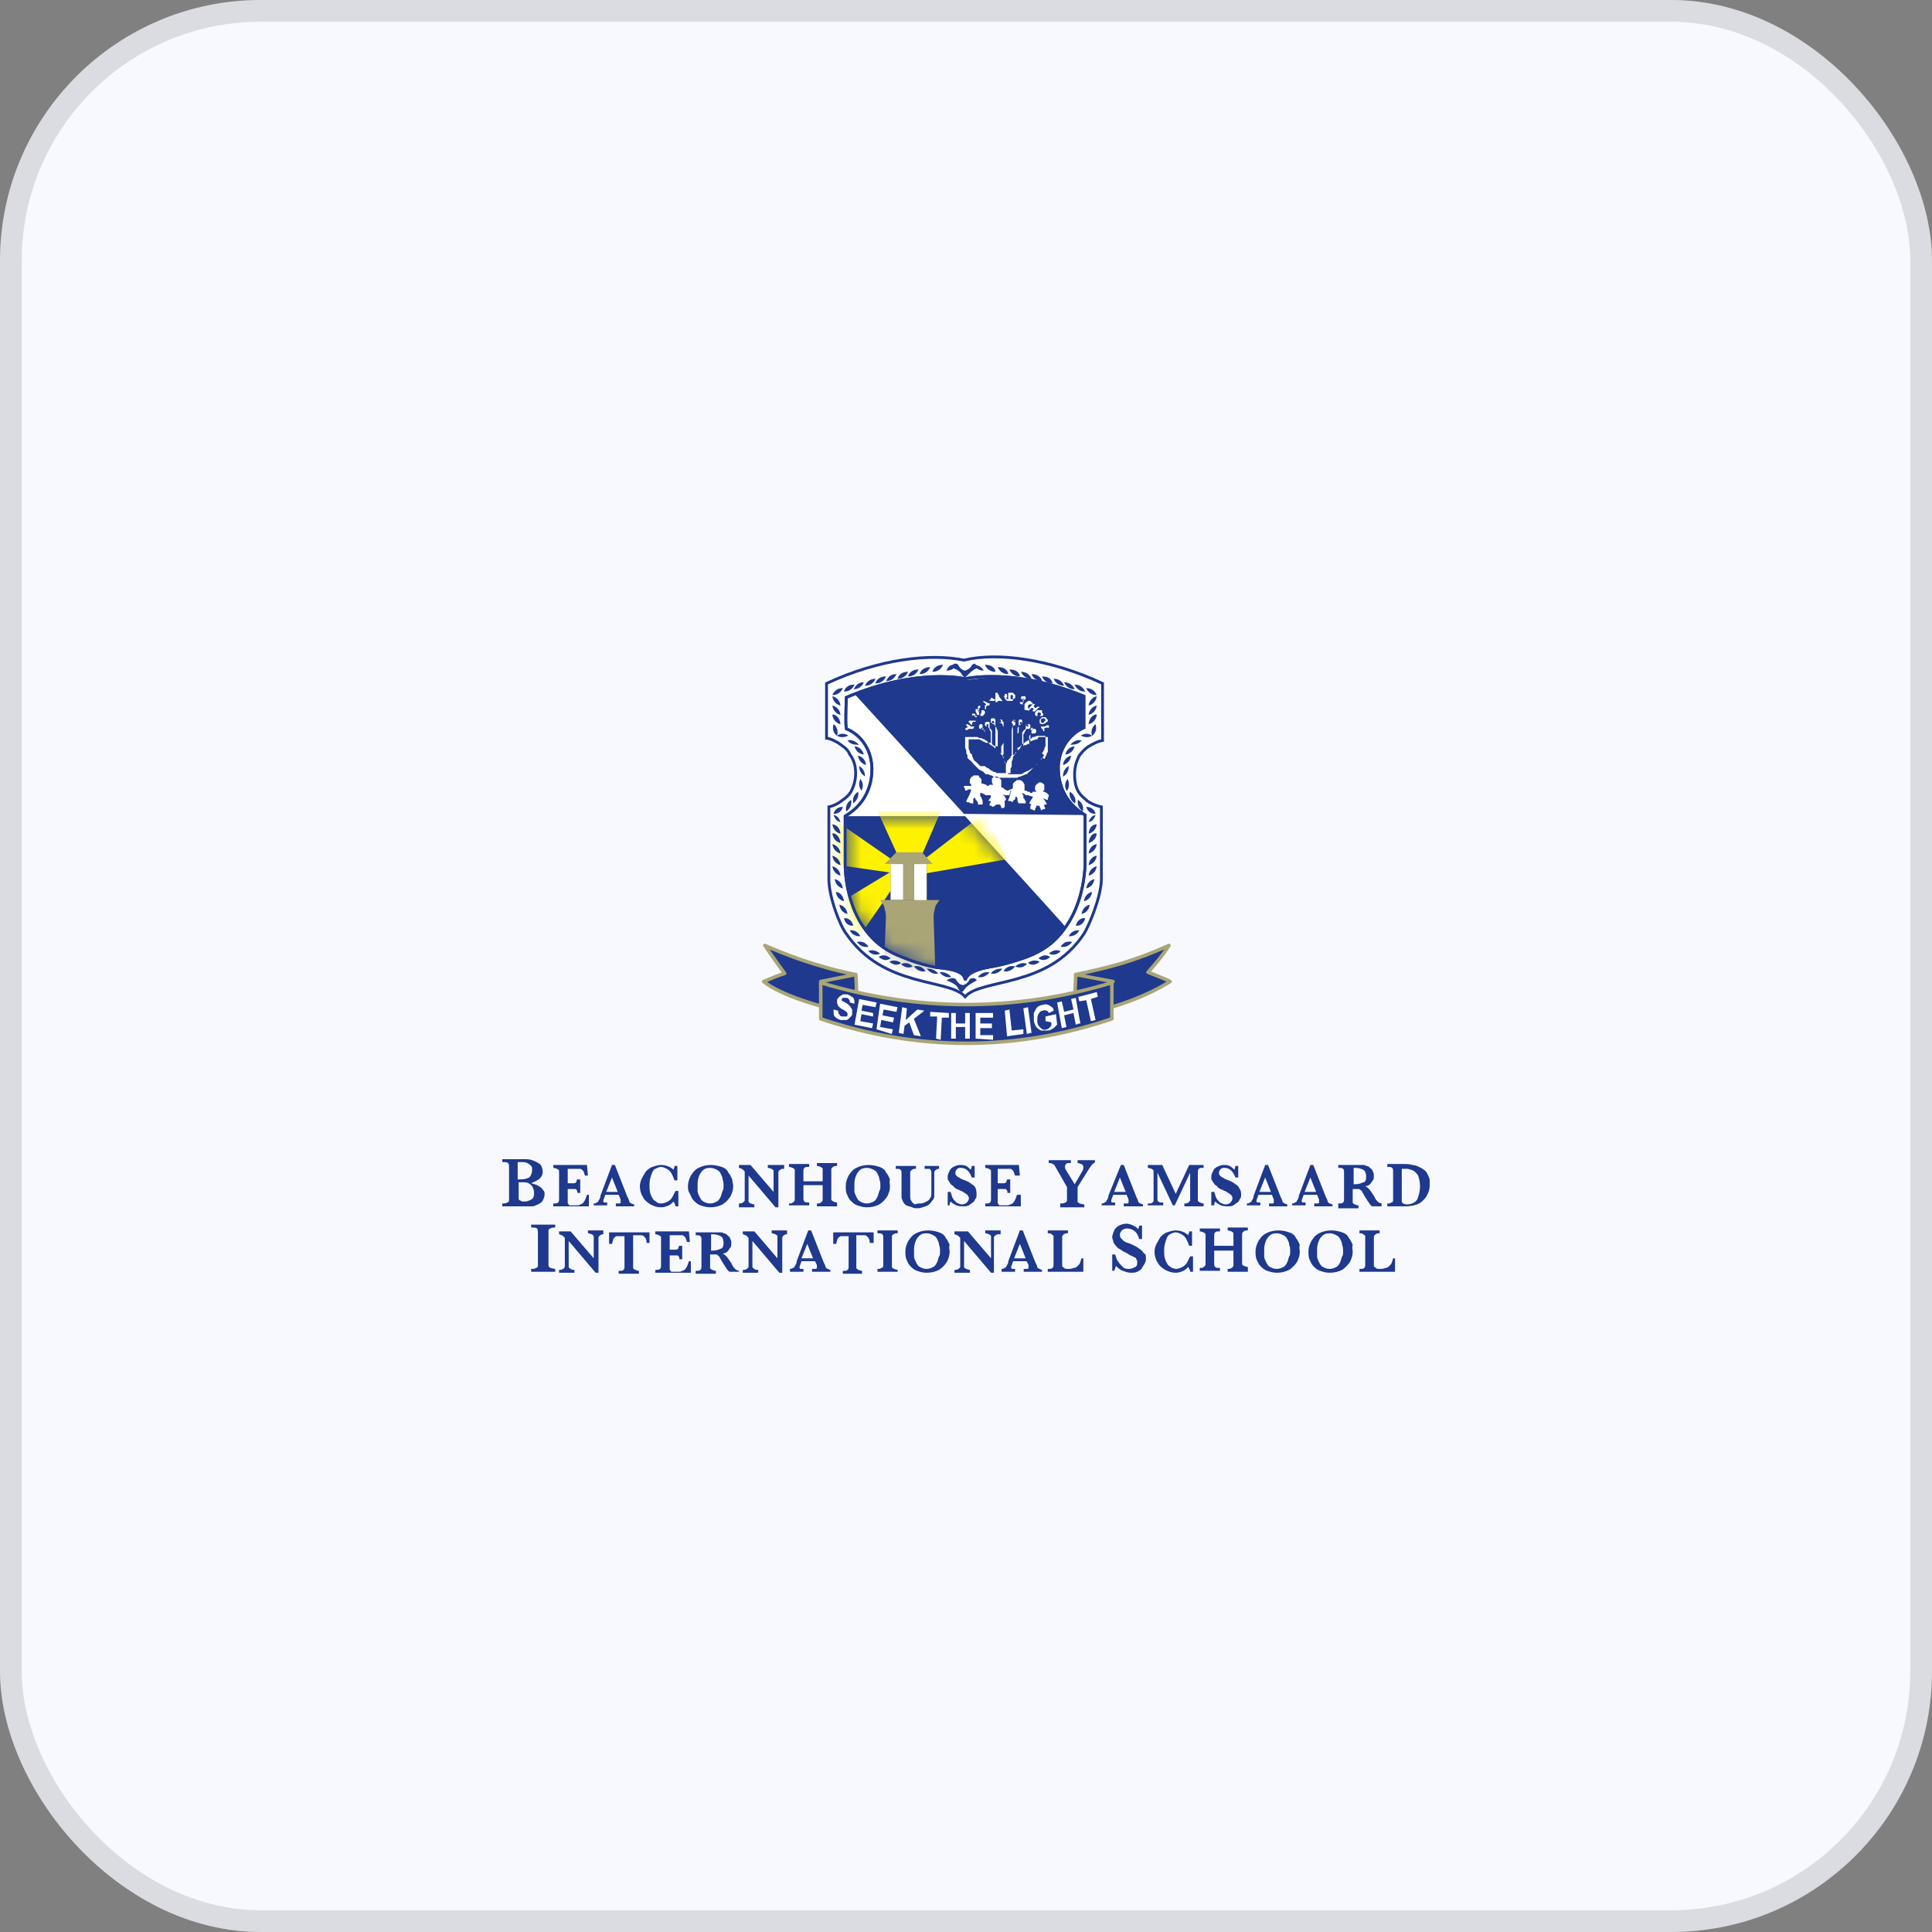 <svg width="120" height="120" viewBox="0 0 120 120" fill="none" xmlns="http://www.w3.org/2000/svg">
<rect x="0" y="0" width="120" height="120" fill="#808080" stroke="none"/>
<rect width="120" height="120" rx="16.195" fill="#F8F9FF"/>
<rect x="0.675" y="0.675" width="118.65" height="118.65" rx="15.521" stroke="black" stroke-opacity="0.12" stroke-width="1.35"/>
<path d="M59.873 41.002C57.776 40.568 54.593 40.93 51.338 42.449V45.849C51.338 45.849 51.555 45.849 52.061 46.138C52.351 46.355 52.64 46.499 52.785 46.861C53.002 47.151 53.146 47.512 53.146 48.019C53.146 48.525 53.002 48.886 52.857 49.176C52.712 49.393 52.568 49.538 52.351 49.682C51.917 50.044 51.483 50.116 51.483 50.116V54.601C51.483 55.758 52.206 57.567 52.568 58.001C54.882 61.401 58.933 60.749 59.946 61.907C60.958 60.749 65.082 61.401 67.324 58.001C67.613 57.567 68.409 55.686 68.409 54.601V50.116C68.409 50.116 67.975 50.044 67.541 49.755C67.396 49.61 67.179 49.465 67.035 49.248C66.818 48.959 66.745 48.525 66.745 48.091C66.745 47.584 66.89 47.223 67.035 46.934C67.252 46.644 67.469 46.427 67.758 46.282C68.264 45.993 68.481 45.993 68.481 45.993V42.449C65.226 40.93 61.971 40.496 59.873 41.002Z" fill="white" stroke="#1E398D" stroke-width="0.176" stroke-miterlimit="3.864"/>
<path d="M59.946 60.894C59.946 60.315 60.814 60.17 61.682 60.026C62.477 59.881 63.201 59.664 64.213 59.23C67.396 57.783 67.396 53.805 67.396 53.588C67.396 53.443 67.396 51.49 67.396 50.622C65.95 49.754 65.733 48.452 65.733 47.656C65.805 45.776 67.324 45.197 67.324 45.197C67.324 45.197 67.324 44.04 67.324 43.244C62.984 41.436 59.946 42.159 59.946 42.159C59.946 42.159 56.98 41.436 52.568 43.316C52.495 45.125 52.568 45.269 52.568 45.269C52.568 45.269 54.087 45.776 54.159 47.729C54.159 48.525 53.942 49.827 52.495 50.694C52.495 51.49 52.495 53.443 52.495 53.66C52.495 53.805 52.423 57.856 55.678 59.302C56.691 59.736 57.414 59.953 58.21 60.098C59.005 60.17 59.946 60.315 59.946 60.894Z" fill="white" stroke="#1E398D" stroke-width="0.176" stroke-miterlimit="3.864"/>
<path fill-rule="evenodd" clip-rule="evenodd" d="M59.945 50.695H52.566C52.566 51.491 52.566 53.444 52.566 53.661C52.566 53.806 52.494 57.856 55.749 59.303C56.762 59.737 57.485 59.954 58.281 60.099C59.077 60.243 60.017 60.316 60.017 60.967C60.306 59.665 64.43 60.533 66.238 57.639C66.021 57.35 59.945 50.695 59.945 50.695Z" fill="#1E398D"/>
<mask id="mask0_2065_22297" style="mask-type:luminance" maskUnits="userSpaceOnUse" x="52" y="50" width="15" height="11">
<path d="M59.943 50.694H52.565C52.565 51.49 52.565 53.443 52.565 53.66C52.565 53.805 52.492 57.855 55.747 59.302C56.76 59.736 57.483 59.953 58.279 60.098C59.075 60.242 60.015 60.315 60.015 60.966C60.304 59.664 64.427 60.532 66.236 57.639C66.019 57.349 59.943 50.694 59.943 50.694Z" fill="white"/>
</mask>
<g mask="url(#mask0_2065_22297)">
<path fill-rule="evenodd" clip-rule="evenodd" d="M55.531 54.022L55.82 54.528C54.735 56.337 52.999 58.579 51.118 61.4V56.698L55.531 54.022Z" fill="#FFF200"/>
</g>
<mask id="mask1_2065_22297" style="mask-type:luminance" maskUnits="userSpaceOnUse" x="52" y="50" width="15" height="11">
<path d="M59.943 50.694H52.565C52.565 51.49 52.565 53.443 52.565 53.66C52.565 53.805 52.492 57.855 55.747 59.302C56.76 59.736 57.483 59.953 58.279 60.098C59.075 60.242 60.015 60.315 60.015 60.966C60.304 59.664 64.427 60.532 66.236 57.639C66.019 57.349 59.943 50.694 59.943 50.694Z" fill="white"/>
</mask>
<g mask="url(#mask1_2065_22297)">
<path fill-rule="evenodd" clip-rule="evenodd" d="M51.191 50.478L55.892 53.733L55.603 54.239L51.046 53.588L51.191 50.478Z" fill="#FFF200"/>
</g>
<mask id="mask2_2065_22297" style="mask-type:luminance" maskUnits="userSpaceOnUse" x="52" y="50" width="15" height="11">
<path d="M59.943 50.694H52.565C52.565 51.49 52.565 53.443 52.565 53.66C52.565 53.805 52.492 57.855 55.747 59.302C56.76 59.736 57.483 59.953 58.279 60.098C59.075 60.242 60.015 60.315 60.015 60.966C60.304 59.664 64.427 60.532 66.236 57.639C66.019 57.349 59.943 50.694 59.943 50.694Z" fill="white"/>
</mask>
<g mask="url(#mask2_2065_22297)">
<path fill-rule="evenodd" clip-rule="evenodd" d="M62.547 53.371L57.122 54.312V53.588L61.173 50.478L62.547 53.371Z" fill="#FFF200"/>
</g>
<mask id="mask3_2065_22297" style="mask-type:luminance" maskUnits="userSpaceOnUse" x="52" y="50" width="15" height="11">
<path d="M59.943 50.694H52.565C52.565 51.49 52.565 53.443 52.565 53.66C52.565 53.805 52.492 57.855 55.747 59.302C56.76 59.736 57.483 59.953 58.279 60.098C59.075 60.242 60.015 60.315 60.015 60.966C60.304 59.664 64.427 60.532 66.236 57.639C66.019 57.349 59.943 50.694 59.943 50.694Z" fill="white"/>
</mask>
<g mask="url(#mask3_2065_22297)">
<path fill-rule="evenodd" clip-rule="evenodd" d="M58.426 50.405L57.051 53.587H55.966L54.52 50.405H58.426Z" fill="#FFF200"/>
</g>
<mask id="mask4_2065_22297" style="mask-type:luminance" maskUnits="userSpaceOnUse" x="52" y="50" width="15" height="11">
<path d="M59.943 50.694H52.565C52.565 51.49 52.565 53.443 52.565 53.66C52.565 53.805 52.492 57.855 55.747 59.302C56.76 59.736 57.483 59.953 58.279 60.098C59.075 60.242 60.015 60.315 60.015 60.966C60.304 59.664 64.427 60.532 66.236 57.639C66.019 57.349 59.943 50.694 59.943 50.694Z" fill="white"/>
</mask>
<g mask="url(#mask4_2065_22297)">
<path d="M56.109 53.66H55.313V55.903H56.109V53.66Z" fill="white"/>
</g>
<mask id="mask5_2065_22297" style="mask-type:luminance" maskUnits="userSpaceOnUse" x="52" y="50" width="15" height="11">
<path d="M59.943 50.694H52.565C52.565 51.49 52.565 53.443 52.565 53.66C52.565 53.805 52.492 57.855 55.747 59.302C56.76 59.736 57.483 59.953 58.279 60.098C59.075 60.242 60.015 60.315 60.015 60.966C60.304 59.664 64.427 60.532 66.236 57.639C66.019 57.349 59.943 50.694 59.943 50.694Z" fill="white"/>
</mask>
<g mask="url(#mask5_2065_22297)">
<path d="M56.109 53.66H55.313V55.903H56.109V53.66Z" stroke="#AAA576" stroke-width="0.023" stroke-miterlimit="3.864"/>
</g>
<mask id="mask6_2065_22297" style="mask-type:luminance" maskUnits="userSpaceOnUse" x="52" y="50" width="15" height="11">
<path d="M59.943 50.694H52.565C52.565 51.49 52.565 53.443 52.565 53.66C52.565 53.805 52.492 57.855 55.747 59.302C56.76 59.736 57.483 59.953 58.279 60.098C59.075 60.242 60.015 60.315 60.015 60.966C60.304 59.664 64.427 60.532 66.236 57.639C66.019 57.349 59.943 50.694 59.943 50.694Z" fill="white"/>
</mask>
<g mask="url(#mask6_2065_22297)">
<path d="M57.556 53.66H56.761V55.975H57.556V53.66Z" fill="white"/>
</g>
<mask id="mask7_2065_22297" style="mask-type:luminance" maskUnits="userSpaceOnUse" x="52" y="50" width="15" height="11">
<path d="M59.943 50.694H52.565C52.565 51.49 52.565 53.443 52.565 53.66C52.565 53.805 52.492 57.855 55.747 59.302C56.76 59.736 57.483 59.953 58.279 60.098C59.075 60.242 60.015 60.315 60.015 60.966C60.304 59.664 64.427 60.532 66.236 57.639C66.019 57.349 59.943 50.694 59.943 50.694Z" fill="white"/>
</mask>
<g mask="url(#mask7_2065_22297)">
<path d="M57.556 53.66H56.761V55.975H57.556V53.66Z" stroke="#AAA576" stroke-width="0.023" stroke-miterlimit="3.864"/>
</g>
<mask id="mask8_2065_22297" style="mask-type:luminance" maskUnits="userSpaceOnUse" x="52" y="50" width="15" height="11">
<path d="M59.943 50.694H52.565C52.565 51.49 52.565 53.443 52.565 53.66C52.565 53.805 52.492 57.855 55.747 59.302C56.76 59.736 57.483 59.953 58.279 60.098C59.075 60.242 60.015 60.315 60.015 60.966C60.304 59.664 64.427 60.532 66.236 57.639C66.019 57.349 59.943 50.694 59.943 50.694Z" fill="white"/>
</mask>
<g mask="url(#mask8_2065_22297)">
<path d="M54.952 53.66L55.675 52.937H57.267L57.918 53.66H56.761V54.384V55.179V55.903H56.109V53.66H54.952Z" fill="#AAA576"/>
</g>
<mask id="mask9_2065_22297" style="mask-type:luminance" maskUnits="userSpaceOnUse" x="52" y="50" width="15" height="11">
<path d="M59.943 50.694H52.565C52.565 51.49 52.565 53.443 52.565 53.66C52.565 53.805 52.492 57.855 55.747 59.302C56.76 59.736 57.483 59.953 58.279 60.098C59.075 60.242 60.015 60.315 60.015 60.966C60.304 59.664 64.427 60.532 66.236 57.639C66.019 57.349 59.943 50.694 59.943 50.694Z" fill="white"/>
</mask>
<g mask="url(#mask9_2065_22297)">
<path d="M58.28 65.957H54.663L55.025 57.06C55.025 56.843 55.025 56.699 54.952 56.481C54.952 56.264 54.808 56.12 54.663 55.903C55.242 55.903 55.82 55.903 56.327 55.903H56.471C57.05 55.903 57.773 55.903 58.352 55.903C58.208 56.12 58.063 56.264 58.063 56.481C57.99 56.699 57.99 56.843 57.99 57.06L58.28 65.957Z" fill="#AAA576"/>
</g>
<path fill-rule="evenodd" clip-rule="evenodd" d="M59.945 42.231C60.958 42.231 62.911 41.436 67.251 43.244V45.197C67.106 45.27 65.804 45.848 65.659 47.657C65.659 48.452 65.876 49.754 67.323 50.622L59.873 50.55L53.073 43.099C55.967 42.087 58.137 41.87 59.945 42.231Z" fill="#1E398D"/>
<path fill-rule="evenodd" clip-rule="evenodd" d="M60.597 41.292C60.959 41.364 61.104 41.653 61.104 41.653C60.887 41.653 60.742 41.581 60.67 41.509C60.453 41.581 60.236 41.798 60.163 41.87C60.163 41.87 60.019 42.015 59.946 42.087C59.874 42.087 59.729 41.87 59.729 41.87C59.657 41.726 59.44 41.581 59.223 41.509C59.151 41.581 59.006 41.653 58.789 41.653C58.789 41.653 58.861 41.364 59.151 41.292C59.223 41.292 59.223 41.219 59.295 41.219H59.368C59.44 41.219 59.512 41.292 59.512 41.292C59.657 41.581 59.874 41.653 59.946 41.653C59.946 41.653 60.236 41.581 60.38 41.292C60.38 41.292 60.453 41.219 60.597 41.219C60.525 41.219 60.597 41.219 60.597 41.292ZM56.402 41.726C56.402 41.726 56.257 42.16 55.751 42.16C55.751 42.16 55.823 41.726 56.402 41.726ZM57.053 41.581C57.053 41.581 56.908 42.015 56.402 42.015C56.402 41.943 56.547 41.581 57.053 41.581ZM57.776 41.436C57.776 41.436 57.632 41.87 57.125 41.87C57.125 41.798 57.27 41.436 57.776 41.436ZM58.572 41.292C58.572 41.292 58.427 41.726 57.921 41.726C57.921 41.653 58.066 41.292 58.572 41.292ZM55.679 41.87C55.679 41.87 55.534 42.304 55.028 42.304C55.1 42.232 55.172 41.87 55.679 41.87ZM55.028 42.015C55.028 42.015 54.883 42.449 54.377 42.449C54.377 42.377 54.521 42.015 55.028 42.015ZM54.377 42.16C54.377 42.16 54.232 42.594 53.726 42.594C53.726 42.594 53.87 42.16 54.377 42.16ZM53.653 42.377C53.653 42.377 53.509 42.811 53.002 42.811C53.075 42.811 53.147 42.377 53.653 42.377ZM53.075 42.521C53.075 42.521 52.93 42.955 52.423 42.955C52.423 42.955 52.496 42.521 53.075 42.521ZM52.351 42.738C52.351 42.738 52.206 43.172 51.7 43.172C51.7 43.172 51.845 42.738 52.351 42.738ZM52.206 43.823C52.206 43.823 51.773 43.751 51.7 43.245C51.7 43.245 52.134 43.317 52.206 43.823ZM52.206 44.402C52.206 44.402 51.773 44.33 51.7 43.823C51.7 43.823 52.134 43.896 52.206 44.402ZM52.206 44.981C52.206 44.981 51.773 44.908 51.7 44.402C51.7 44.33 52.134 44.402 52.206 44.981ZM52.206 51.78C52.206 51.78 51.773 51.708 51.7 51.202C51.7 51.202 52.134 51.202 52.206 51.78ZM52.206 52.359C52.206 52.359 51.773 52.286 51.7 51.78C51.7 51.708 52.134 51.78 52.206 52.359ZM52.206 53.01C52.206 53.01 51.773 52.938 51.7 52.431C51.7 52.431 52.134 52.504 52.206 53.01ZM52.206 53.733C52.206 53.733 51.773 53.661 51.7 53.154C51.7 53.154 52.134 53.227 52.206 53.733ZM52.206 54.384C52.206 54.384 51.773 54.312 51.7 53.806C51.7 53.806 52.134 53.878 52.206 54.384ZM52.351 55.18C52.351 55.18 51.917 55.108 51.845 54.601C51.845 54.601 52.279 54.673 52.351 55.18ZM52.423 55.976C52.423 55.976 51.989 55.903 51.917 55.397C51.989 55.397 52.351 55.469 52.423 55.976ZM52.641 56.771C52.641 56.771 52.206 56.699 52.134 56.193C52.134 56.193 52.568 56.265 52.641 56.771ZM53.002 57.495C53.002 57.495 52.568 57.567 52.423 57.061C52.423 56.988 52.858 56.988 53.002 57.495ZM53.436 58.146C53.436 58.146 53.002 58.218 52.785 57.784C52.785 57.784 53.219 57.712 53.436 58.146ZM53.943 58.797C53.943 58.797 53.581 58.941 53.219 58.507C53.219 58.507 53.653 58.363 53.943 58.797ZM54.666 59.231C54.666 59.231 54.304 59.448 53.943 59.086C53.87 59.086 54.232 58.869 54.666 59.231ZM55.317 59.52C55.317 59.52 55.028 59.809 54.594 59.448C54.521 59.448 54.883 59.158 55.317 59.52ZM55.968 59.809C55.968 59.809 55.679 60.099 55.245 59.737C55.245 59.737 55.534 59.52 55.968 59.809ZM56.691 60.026C56.691 60.026 56.33 60.243 55.968 59.882C55.968 59.882 56.33 59.665 56.691 60.026ZM57.487 60.316C57.487 60.316 57.125 60.46 56.764 60.026C56.764 60.026 57.198 59.882 57.487 60.316ZM58.283 60.46C58.283 60.46 57.921 60.605 57.559 60.171C57.559 60.171 57.921 60.099 58.283 60.46ZM59.078 60.677C59.078 60.677 58.717 60.822 58.355 60.388C58.355 60.388 58.789 60.316 59.078 60.677ZM51.989 45.704C51.989 45.704 51.628 45.487 51.773 44.981C51.773 44.981 52.134 45.198 51.989 45.704ZM51.989 45.704C51.989 45.704 52.279 45.415 52.713 45.704C52.713 45.632 52.423 45.921 51.989 45.704ZM51.773 50.55C51.773 50.55 51.845 50.116 52.351 50.116C52.351 50.116 52.279 50.55 51.773 50.55ZM51.773 50.623C51.773 50.623 52.062 50.623 52.206 51.057C52.206 51.057 51.917 51.057 51.773 50.623ZM52.641 45.993C52.641 45.993 53.002 45.849 53.364 46.283C53.292 46.21 52.93 46.355 52.641 45.993ZM53.075 46.355C53.075 46.355 53.509 46.355 53.653 46.861C53.653 46.861 53.219 46.861 53.075 46.355ZM53.292 46.934C53.292 46.934 53.726 47.006 53.798 47.512C53.798 47.512 53.364 47.44 53.292 46.934ZM53.364 47.585C53.364 47.585 53.726 47.729 53.726 48.236C53.798 48.236 53.364 48.091 53.364 47.585ZM53.436 48.38C53.436 48.38 53.726 48.67 53.509 49.104C53.581 49.176 53.219 48.887 53.436 48.38ZM53.292 49.176C53.292 49.176 53.436 49.538 53.002 49.899C53.002 49.899 52.858 49.465 53.292 49.176ZM52.858 49.682C52.858 49.682 53.002 50.044 52.568 50.406C52.568 50.406 52.423 49.972 52.858 49.682ZM63.418 41.726C63.418 41.726 63.563 42.16 64.07 42.16C64.07 42.16 63.925 41.726 63.418 41.726ZM62.695 41.581C62.695 41.581 62.84 42.015 63.346 42.015C63.346 41.943 63.274 41.581 62.695 41.581ZM61.972 41.436C61.972 41.436 62.116 41.87 62.623 41.87C62.623 41.798 62.55 41.436 61.972 41.436ZM61.176 41.292C61.176 41.292 61.321 41.726 61.827 41.726C61.827 41.653 61.755 41.292 61.176 41.292ZM64.07 41.87C64.07 41.87 64.214 42.304 64.721 42.304C64.721 42.232 64.576 41.87 64.07 41.87ZM64.721 42.015C64.721 42.015 64.865 42.449 65.371 42.449C65.371 42.377 65.299 42.015 64.721 42.015ZM65.444 42.16C65.444 42.16 65.588 42.594 66.095 42.594C66.095 42.594 65.95 42.16 65.444 42.16ZM66.095 42.377C66.095 42.377 66.24 42.811 66.746 42.811C66.746 42.811 66.601 42.377 66.095 42.377ZM66.746 42.521C66.746 42.521 66.891 42.955 67.397 42.955C67.397 42.955 67.252 42.521 66.746 42.521ZM67.469 42.738C67.469 42.738 67.614 43.172 68.12 43.172C68.12 43.172 67.975 42.738 67.469 42.738ZM67.614 43.823C67.614 43.823 68.048 43.751 68.12 43.245C68.12 43.245 67.686 43.317 67.614 43.823ZM67.614 44.402C67.614 44.402 68.048 44.33 68.12 43.823C68.12 43.823 67.686 43.896 67.614 44.402ZM67.614 44.981C67.614 44.981 68.048 44.908 68.12 44.402C68.12 44.33 67.686 44.402 67.614 44.981ZM67.614 51.78C67.614 51.78 68.048 51.708 68.12 51.202C68.048 51.202 67.686 51.202 67.614 51.78ZM67.614 52.359C67.614 52.359 68.048 52.286 68.12 51.78C68.048 51.708 67.686 51.78 67.614 52.359ZM67.614 53.01C67.614 53.01 68.048 52.938 68.12 52.431C68.048 52.431 67.686 52.504 67.614 53.01ZM67.614 53.733C67.614 53.733 68.048 53.661 68.12 53.154C68.048 53.154 67.686 53.227 67.614 53.733ZM67.614 54.384C67.614 54.384 68.048 54.312 68.12 53.806C68.12 53.806 67.686 53.878 67.614 54.384ZM67.469 55.18C67.469 55.18 67.903 55.108 67.975 54.601C67.975 54.601 67.541 54.673 67.469 55.18ZM67.325 55.976C67.325 55.976 67.758 55.903 67.831 55.397C67.831 55.397 67.397 55.469 67.325 55.976ZM67.18 56.771C67.18 56.771 67.614 56.699 67.686 56.193C67.686 56.193 67.252 56.265 67.18 56.771ZM66.818 57.495C66.818 57.495 67.252 57.567 67.397 57.061C67.397 56.988 66.963 56.988 66.818 57.495ZM66.384 58.146C66.384 58.146 66.818 58.218 67.035 57.784C67.035 57.784 66.601 57.712 66.384 58.146ZM65.878 58.797C65.878 58.797 66.24 58.941 66.601 58.507C66.529 58.507 66.167 58.363 65.878 58.797ZM65.154 59.231C65.154 59.231 65.516 59.448 65.878 59.086C65.878 59.086 65.516 58.869 65.154 59.231ZM64.504 59.52C64.504 59.52 64.793 59.809 65.227 59.448C65.227 59.448 64.938 59.158 64.504 59.52ZM63.852 59.809C63.852 59.809 64.142 60.099 64.576 59.737C64.576 59.737 64.214 59.52 63.852 59.809ZM63.057 60.026C63.057 60.026 63.418 60.243 63.78 59.882C63.852 59.882 63.491 59.665 63.057 60.026ZM62.333 60.316C62.333 60.316 62.695 60.46 63.057 60.026C62.984 60.026 62.623 59.882 62.333 60.316ZM61.538 60.46C61.538 60.46 61.899 60.605 62.261 60.171C62.261 60.171 61.827 60.099 61.538 60.46ZM60.742 60.677C60.742 60.677 61.104 60.822 61.465 60.388C61.393 60.388 61.031 60.316 60.742 60.677ZM67.831 45.704C67.831 45.704 68.193 45.487 68.048 44.981C68.048 44.981 67.686 45.198 67.831 45.704ZM67.831 45.704C67.831 45.704 67.541 45.415 67.108 45.704C67.108 45.632 67.397 45.921 67.831 45.704ZM68.048 50.55C68.048 50.55 67.975 50.116 67.469 50.116C67.469 50.116 67.541 50.55 68.048 50.55ZM68.048 50.623C68.048 50.623 67.758 50.623 67.614 51.057C67.614 51.057 67.903 51.057 68.048 50.623ZM67.18 45.993C67.18 45.993 66.818 45.849 66.457 46.283C66.457 46.21 66.891 46.355 67.18 45.993ZM66.746 46.355C66.746 46.355 66.312 46.355 66.167 46.861C66.167 46.861 66.601 46.861 66.746 46.355ZM66.529 46.934C66.529 46.934 66.095 47.006 66.022 47.512C66.022 47.512 66.457 47.44 66.529 46.934ZM66.384 47.585C66.384 47.585 66.022 47.729 66.022 48.236C66.022 48.236 66.384 48.091 66.384 47.585ZM66.312 48.38C66.312 48.38 66.022 48.67 66.24 49.104C66.24 49.176 66.529 48.887 66.312 48.38ZM66.457 49.176C66.457 49.176 66.312 49.538 66.746 49.899C66.818 49.899 66.891 49.465 66.457 49.176ZM66.963 49.682C66.963 49.682 66.818 50.044 67.252 50.406C67.252 50.406 67.397 49.972 66.963 49.682ZM60.453 60.75C60.308 60.75 60.236 60.822 60.236 60.822C60.091 61.111 59.874 61.184 59.802 61.184C59.729 61.184 59.512 61.111 59.368 60.822C59.368 60.822 59.295 60.75 59.151 60.75C59.006 60.75 58.789 60.894 58.789 60.894C58.789 60.894 59.44 61.111 59.512 61.401C59.512 61.401 59.657 61.618 59.729 61.618C59.802 61.618 59.946 61.401 59.946 61.401C60.091 61.184 60.67 60.894 60.67 60.894C60.67 60.894 60.597 60.75 60.453 60.75Z" fill="#1E398D"/>
<path fill-rule="evenodd" clip-rule="evenodd" d="M61.682 50.116C61.682 50.044 61.682 50.044 61.682 50.116C61.61 50.116 61.61 50.044 61.538 50.044H61.465V49.971C61.465 49.899 61.465 49.899 61.538 49.827V49.755H61.465H61.393L61.465 49.61L61.538 49.538V49.465V49.393H61.321C61.321 49.393 61.321 49.393 61.248 49.393C61.176 49.393 61.176 49.321 61.104 49.321L60.959 49.248H60.887V49.321V49.393C60.887 49.465 60.887 49.465 60.959 49.538C60.959 49.61 61.031 49.682 61.031 49.755V49.827V49.899V49.971H60.959H60.887H60.814C60.814 49.971 60.814 49.971 60.742 49.971V49.899C60.742 49.827 60.742 49.827 60.67 49.755C60.67 49.755 60.67 49.682 60.597 49.682C60.597 49.61 60.597 49.61 60.525 49.538L60.453 49.61V49.682V49.755V49.827V49.899H60.38H60.308L60.163 49.827H60.091C60.091 49.827 60.019 49.827 60.019 49.755L60.091 49.61L60.163 49.465L60.236 49.321C60.236 49.248 60.308 49.176 60.308 49.103V49.031H60.236H60.163C60.091 49.031 60.091 49.103 60.019 49.103C60.019 49.103 60.019 49.103 59.946 49.103V49.031L59.874 48.886C59.874 48.886 59.874 48.886 59.874 48.814H59.946H60.019H60.091H60.163H60.236H60.308C60.308 48.814 60.38 48.814 60.308 48.742C60.308 48.669 60.308 48.669 60.236 48.669C60.236 48.669 60.236 48.669 60.236 48.597V48.525C60.236 48.453 60.236 48.38 60.308 48.308C60.308 48.308 60.308 48.236 60.38 48.236C60.38 48.236 60.453 48.236 60.453 48.163H60.525H60.597H60.67H60.742C60.742 48.163 60.814 48.163 60.814 48.236C60.814 48.236 60.814 48.308 60.887 48.308C60.887 48.308 60.887 48.38 60.959 48.38V48.453V48.525V48.597V48.669H61.031L61.248 48.742L61.321 48.814C61.321 48.814 61.321 48.814 61.393 48.814L61.465 48.742H61.538H61.61H61.682C61.682 48.669 61.61 48.669 61.61 48.597V48.525C61.61 48.453 61.61 48.453 61.61 48.38C61.61 48.38 61.61 48.308 61.682 48.308C61.682 48.236 61.755 48.236 61.755 48.236H61.827H61.899C61.972 48.236 61.972 48.236 62.044 48.308C62.116 48.38 62.189 48.38 62.189 48.525V48.597C62.189 48.669 62.189 48.669 62.189 48.742V48.814V48.886L62.333 48.959L62.406 49.031L62.55 49.103C62.55 49.103 62.55 49.103 62.623 49.103L62.912 48.959V48.886V48.814V48.742C62.912 48.669 62.912 48.669 62.984 48.597L63.057 48.525C63.129 48.525 63.129 48.525 63.129 48.453C63.129 48.453 63.129 48.453 63.201 48.453C63.274 48.453 63.274 48.453 63.274 48.453C63.346 48.453 63.418 48.453 63.491 48.525L63.563 48.597C63.563 48.669 63.635 48.669 63.635 48.742V48.886V48.959V49.031C63.635 49.031 63.635 49.031 63.635 49.103H63.708L63.852 49.176H63.925L63.997 49.248C63.997 49.248 63.997 49.248 64.069 49.248C64.069 49.248 64.142 49.248 64.142 49.176H64.214H64.287H64.359C64.359 49.103 64.287 49.103 64.287 49.031V48.959C64.287 48.886 64.287 48.814 64.359 48.742L64.431 48.669C64.431 48.669 64.504 48.669 64.504 48.597H64.576H64.648C64.721 48.597 64.721 48.669 64.793 48.669C64.865 48.742 64.865 48.742 64.865 48.814V48.886V48.959C64.865 48.959 64.865 48.959 64.865 49.031C64.865 49.103 64.865 49.103 64.793 49.103C64.793 49.103 64.793 49.103 64.793 49.176H64.865L65.01 49.248L65.082 49.321L65.154 49.393L65.082 49.61V49.682H65.01L64.865 49.61H64.793L64.865 49.682L65.01 49.899C65.01 49.899 65.01 49.899 65.01 49.971H64.938H64.865C64.865 49.971 64.865 49.971 64.865 50.044V50.116L64.938 50.188L64.865 50.261H64.793L64.648 50.333V50.261L64.576 50.116V50.044C64.576 50.044 64.576 50.044 64.504 50.044H64.431C64.431 50.044 64.431 50.044 64.359 50.044V50.116L64.287 50.261V50.333C64.287 50.333 64.287 50.333 64.214 50.333L64.069 50.261H63.997C63.997 50.261 63.997 50.261 63.997 50.188V50.116C63.997 50.044 63.997 50.044 64.069 49.971L63.925 49.899L63.997 49.755L64.142 49.538V49.465H64.069L63.852 49.393H63.78C63.78 49.393 63.78 49.393 63.708 49.393L63.635 49.321L63.491 49.248C63.491 49.321 63.491 49.321 63.563 49.393V49.465C63.563 49.538 63.563 49.61 63.635 49.61C63.635 49.682 63.635 49.682 63.708 49.755V49.827C63.708 49.827 63.708 49.827 63.708 49.899H63.635H63.563H63.491H63.418C63.418 49.899 63.418 49.899 63.346 49.899H63.274L63.201 49.755V49.682V49.61L63.129 49.465L63.057 49.538V49.61C63.057 49.61 63.057 49.682 62.984 49.682L62.912 49.755V49.827L62.767 49.755H62.695H62.623V49.682L62.695 49.538C62.695 49.465 62.767 49.321 62.767 49.248C62.767 49.176 62.767 49.176 62.84 49.103H62.767L62.695 49.393H62.623H62.55C62.55 49.393 62.55 49.393 62.478 49.393H62.406L62.261 49.321L62.333 49.393L62.406 49.465L62.478 49.61V49.682L62.406 49.755C62.406 49.755 62.333 49.755 62.406 49.827V49.899V49.971V50.044V50.116L62.333 50.188H62.261H62.189V50.116L62.116 49.971C62.116 49.971 62.116 49.971 62.044 49.971H61.972H61.899L61.682 50.116C61.755 50.044 61.755 50.044 61.682 50.116ZM62.333 46.138V45.993C62.333 45.993 62.333 45.993 62.333 45.921V45.848C62.333 45.848 62.333 45.848 62.333 45.776C62.333 45.776 62.333 45.776 62.333 45.704C62.333 45.704 62.333 45.704 62.333 45.631C62.333 45.631 62.333 45.631 62.333 45.559V45.487V45.414C62.333 45.342 62.333 45.342 62.333 45.27V45.197C62.333 45.125 62.261 45.053 62.261 44.98C62.261 44.98 62.261 44.98 62.189 44.908C62.189 44.908 62.189 44.908 62.116 44.908C62.044 44.836 62.044 44.836 62.044 44.836C62.044 44.763 62.044 44.763 62.044 44.763C62.044 44.691 62.116 44.691 62.116 44.691C62.116 44.691 62.116 44.691 62.189 44.691C62.189 44.691 62.261 44.691 62.261 44.763C62.261 44.763 62.261 44.836 62.333 44.836C62.333 44.908 62.333 44.908 62.333 44.98C62.333 44.98 62.333 44.98 62.333 45.053C62.333 45.053 62.333 45.053 62.333 45.125V45.27V45.414V45.559V45.631V45.704V45.776C62.333 45.848 62.333 45.848 62.333 45.848C62.333 45.921 62.333 45.921 62.333 45.993V46.065V46.138C62.333 46.138 62.333 46.138 62.333 46.21V46.499C62.333 46.499 62.333 46.499 62.333 46.572V46.644V46.716V46.789C62.333 46.861 62.333 46.861 62.261 46.933C62.333 47.006 62.333 47.006 62.333 47.078V47.15C62.333 47.223 62.406 47.295 62.406 47.295C62.406 47.367 62.478 47.367 62.478 47.44C62.478 47.44 62.478 47.44 62.478 47.512C62.478 47.44 62.55 47.367 62.55 47.295C62.55 47.295 62.55 47.223 62.623 47.223C62.623 47.223 62.623 47.15 62.695 47.15C62.695 47.15 62.695 47.078 62.767 47.078C62.767 47.078 62.767 47.078 62.767 47.006C62.767 47.006 62.767 46.933 62.84 46.933V46.861C62.84 46.861 62.84 46.861 62.84 46.789V46.716V46.644V46.572C62.84 46.499 62.84 46.499 62.84 46.499V46.427V46.355V46.21V46.138C62.84 46.138 62.84 46.138 62.84 46.065C62.84 46.065 62.84 46.065 62.84 45.993V45.921C62.84 45.921 62.84 45.921 62.84 45.848V45.776C62.84 45.704 62.84 45.704 62.84 45.631V45.487C62.84 45.414 62.84 45.414 62.84 45.342C62.84 45.27 62.912 45.125 62.912 45.053V44.98C62.912 44.98 62.912 44.98 62.84 44.908C62.84 44.836 62.84 44.836 62.84 44.836L62.912 44.763H62.984H63.057C63.057 44.763 63.057 44.763 63.057 44.836C63.057 44.908 63.057 44.908 63.057 44.98C63.057 44.98 63.057 44.98 63.057 45.053C63.057 45.053 63.057 45.053 62.984 45.053C62.984 45.053 62.912 45.053 62.912 45.125V45.197V45.342V45.487V45.559V45.631V45.704V45.776V45.848V45.921V45.993V46.065V46.138V46.21V46.499V46.572V46.644V46.716V46.789C62.912 46.861 62.912 46.861 62.912 46.933L62.984 46.861L63.057 46.789C63.057 46.716 63.129 46.716 63.129 46.716L63.201 46.644C63.274 46.572 63.274 46.572 63.201 46.572C63.201 46.499 63.201 46.499 63.201 46.427V46.355V46.282V46.21C63.201 46.21 63.201 46.21 63.201 46.138C63.201 46.138 63.201 46.138 63.201 46.065V45.921C63.201 45.921 63.201 45.921 63.201 45.848V45.776V45.704V45.631C63.201 45.559 63.201 45.559 63.201 45.559V45.487V45.342V45.27C63.201 45.197 63.201 45.197 63.274 45.125C63.274 45.053 63.274 45.053 63.346 44.98C63.274 45.125 63.274 45.125 63.274 45.053C63.274 44.98 63.274 44.98 63.274 44.98C63.274 44.98 63.274 44.98 63.274 44.908C63.274 44.836 63.274 44.836 63.274 44.763C63.274 44.691 63.346 44.691 63.346 44.691H63.418C63.491 44.691 63.491 44.763 63.491 44.763C63.491 44.763 63.491 44.763 63.491 44.836V44.908C63.491 44.908 63.418 44.908 63.418 44.98C63.418 44.98 63.418 44.98 63.346 44.98C63.346 44.98 63.346 45.053 63.274 45.053V45.125C63.274 45.27 63.274 45.342 63.274 45.414C63.274 45.487 63.274 45.559 63.201 45.559V45.631V45.704C63.201 45.776 63.201 45.776 63.201 45.776V45.848V46.065C63.201 46.065 63.201 46.065 63.201 46.138V46.21C63.201 46.282 63.201 46.282 63.201 46.355V46.427C63.201 46.427 63.201 46.427 63.274 46.427C63.346 46.355 63.418 46.355 63.418 46.282C63.491 46.282 63.491 46.21 63.491 46.21V46.138V46.065V45.993V45.921C63.491 45.921 63.491 45.921 63.491 45.848C63.491 45.776 63.491 45.776 63.491 45.776V45.704C63.491 45.704 63.491 45.704 63.491 45.631V45.559C63.491 45.487 63.491 45.487 63.563 45.414C63.563 45.414 63.563 45.342 63.635 45.342L63.708 45.27C63.708 45.27 63.708 45.27 63.708 45.197C63.708 45.197 63.708 45.197 63.708 45.125V45.053C63.708 44.98 63.708 44.98 63.78 44.98H63.852C63.925 44.98 63.997 44.98 63.997 45.053V45.125V45.197L63.925 45.27C63.852 45.27 63.852 45.27 63.852 45.27C63.852 45.27 63.852 45.27 63.78 45.27C63.78 45.27 63.78 45.27 63.708 45.342C63.708 45.414 63.635 45.414 63.635 45.487C63.635 45.559 63.563 45.559 63.563 45.631V45.704V45.776V45.848C63.563 45.848 63.563 45.848 63.563 45.921V46.065C63.563 46.065 63.563 46.065 63.563 46.138C63.563 46.138 63.563 46.138 63.563 46.21C63.563 46.21 63.563 46.21 63.563 46.282C63.563 46.355 63.563 46.355 63.635 46.282H63.708C63.78 46.282 63.78 46.21 63.852 46.21H63.925C63.925 46.21 63.925 46.21 63.925 46.138V46.065V45.921V45.848V45.776C63.925 45.704 63.925 45.704 63.997 45.631L64.069 45.559C64.069 45.559 64.069 45.559 64.069 45.487V45.414V45.342C64.069 45.342 64.069 45.342 64.142 45.27H64.214H64.287L64.359 45.342V45.414C64.359 45.414 64.359 45.414 64.359 45.487C64.359 45.487 64.359 45.487 64.287 45.559C64.287 45.559 64.287 45.559 64.214 45.559H64.142C64.142 45.559 64.142 45.559 64.069 45.559C63.997 45.631 63.997 45.631 63.997 45.704C63.997 45.776 63.997 45.776 63.997 45.848V45.921V45.993C63.997 45.993 63.997 45.993 63.997 46.065L64.142 45.993C64.214 45.993 64.287 45.921 64.359 45.921C64.359 45.921 64.359 45.921 64.431 45.921L64.504 45.776H64.576H64.648H64.721C64.793 45.776 64.793 45.776 64.865 45.776H64.938C64.938 45.776 64.938 45.776 65.01 45.776C65.01 45.776 65.01 45.776 65.082 45.776C65.082 45.848 65.082 45.848 65.082 45.848V45.921C65.082 45.921 65.082 45.921 65.082 45.993C65.082 45.993 65.082 45.993 65.082 46.065V46.138V46.21C65.082 46.21 65.082 46.21 65.082 46.282C65.082 46.355 65.082 46.355 65.082 46.355C65.082 46.427 65.082 46.427 65.082 46.499C65.082 46.572 65.082 46.572 65.082 46.644C65.082 46.716 65.082 46.716 65.01 46.789C65.01 46.789 65.01 46.789 65.01 46.861L64.938 47.006L64.865 47.15C64.721 47.006 64.721 47.006 64.721 47.078C64.721 47.15 64.648 47.15 64.648 47.223L64.576 47.295L64.504 47.367L64.431 47.44C64.431 47.512 64.359 47.512 64.359 47.512L64.214 47.657L64.142 47.729L64.069 47.801L63.997 47.874L63.925 47.946C63.925 47.946 63.852 47.946 63.852 48.019C63.78 48.091 63.78 48.091 63.708 48.091C63.635 48.091 63.635 48.163 63.563 48.163C63.491 48.163 63.418 48.236 63.346 48.236C63.274 48.236 63.274 48.236 63.201 48.308H63.129H63.057C63.057 48.308 63.057 48.308 62.984 48.308H62.912C62.84 48.308 62.84 48.308 62.84 48.308C62.84 48.308 62.84 48.308 62.767 48.308H62.695C62.695 48.308 62.695 48.308 62.623 48.308C62.623 48.308 62.623 48.308 62.55 48.308H62.478H62.406H62.261C62.261 48.308 62.261 48.308 62.189 48.308C62.189 48.308 62.189 48.308 62.116 48.308C62.116 48.308 62.116 48.308 62.044 48.308C61.972 48.308 61.972 48.308 61.972 48.308H61.899L61.755 48.236C61.682 48.236 61.682 48.236 61.61 48.163H61.538L61.393 48.091H61.321H61.248C61.248 48.091 61.176 48.091 61.176 48.019C61.176 48.019 61.104 48.019 61.104 47.946C61.031 47.946 61.031 47.874 60.959 47.874C60.887 47.874 60.887 47.801 60.814 47.801L60.742 47.729L60.67 47.657L60.597 47.584L60.525 47.512L60.453 47.44C60.38 47.367 60.38 47.295 60.308 47.295C60.308 47.295 60.308 47.223 60.236 47.223L60.163 47.15L60.091 47.078C60.091 47.078 60.091 47.078 60.091 47.006V46.933C60.091 46.861 60.019 46.861 60.019 46.789V46.716V46.644C60.019 46.572 59.946 46.499 59.946 46.427V46.355V46.282V46.21V46.138V46.065V45.993V45.848V45.776C59.946 45.776 59.946 45.776 60.019 45.776H60.091H60.163H60.236H60.308H60.38H60.525H60.67C60.742 45.776 60.814 45.848 60.887 45.848H60.959L61.104 45.921C61.176 45.921 61.176 45.921 61.176 45.921C61.176 45.921 61.176 45.921 61.176 45.848C61.176 45.848 61.176 45.848 61.176 45.776V45.704V45.631C61.176 45.559 61.176 45.559 61.176 45.559C61.176 45.559 61.176 45.559 61.176 45.487C61.176 45.487 61.176 45.487 61.176 45.414C61.176 45.414 61.176 45.342 61.104 45.342C61.104 45.342 61.104 45.342 61.104 45.27C61.104 45.27 61.104 45.27 61.031 45.27C60.959 45.27 60.959 45.27 60.887 45.27C60.814 45.27 60.814 45.197 60.814 45.197C60.814 45.125 60.814 45.125 60.814 45.053L60.887 44.98H60.959C61.031 44.98 61.031 45.053 61.031 45.125V45.197C61.031 45.197 61.031 45.197 61.031 45.27L61.104 45.342C61.104 45.414 61.176 45.414 61.176 45.487V45.559C61.176 45.559 61.176 45.559 61.176 45.631V45.704V45.848C61.176 45.848 61.176 45.848 61.176 45.921V45.993H61.248C61.248 45.993 61.321 45.993 61.321 46.065L61.393 46.138H61.465H61.538V46.065V45.993V45.776C61.538 45.776 61.538 45.776 61.538 45.704C61.538 45.631 61.538 45.631 61.538 45.559C61.538 45.487 61.538 45.414 61.465 45.342V45.27L61.393 45.197C61.393 45.197 61.393 45.197 61.393 45.125C61.393 45.125 61.393 45.125 61.321 45.125C61.248 45.125 61.248 45.125 61.176 45.053V44.98C61.176 44.908 61.176 44.908 61.176 44.908C61.176 44.908 61.176 44.908 61.248 44.836C61.248 44.836 61.248 44.836 61.321 44.836C61.321 44.836 61.321 44.836 61.393 44.836C61.393 44.836 61.465 44.836 61.465 44.908V44.98V45.053V45.125C61.465 45.125 61.465 45.125 61.465 45.197C61.465 45.197 61.465 45.27 61.538 45.27C61.538 45.342 61.61 45.342 61.61 45.414V45.487V45.559V45.631V45.704C61.61 45.776 61.61 45.776 61.61 45.776V45.921C61.61 45.921 61.61 45.921 61.61 45.993C61.61 45.993 61.61 45.993 61.61 46.065V46.138V46.21L61.682 46.282L61.827 46.355H61.899H61.972V46.282V46.21V46.138C61.972 46.138 61.972 46.138 61.972 46.065V45.848C61.972 45.848 61.972 45.848 61.972 45.776C61.972 45.776 61.972 45.776 61.972 45.704C61.972 45.704 61.972 45.704 61.972 45.631V45.559V45.487C61.972 45.414 61.972 45.342 61.899 45.27C61.899 45.197 61.899 45.197 61.827 45.125C61.827 45.053 61.755 45.053 61.755 44.98C61.755 44.98 61.755 44.908 61.682 44.908C61.682 44.908 61.682 44.908 61.61 44.908C61.61 44.908 61.538 44.908 61.538 44.836V44.763C61.538 44.691 61.538 44.619 61.61 44.619H61.682H61.755C61.755 44.619 61.755 44.619 61.827 44.691V44.763V44.836V44.908C61.827 45.053 61.827 45.053 61.827 45.053V45.125V45.197V45.27V45.342V45.414C61.827 45.487 61.827 45.487 61.827 45.559C61.827 45.631 61.827 45.631 61.827 45.704C61.827 45.776 61.827 45.776 61.827 45.776C61.827 45.848 61.827 45.848 61.827 45.848V46.065C61.827 46.065 61.827 46.065 61.827 46.138C61.827 46.138 61.827 46.138 61.827 46.21C61.827 46.282 61.827 46.355 61.827 46.355V46.427V46.499C61.827 46.499 61.827 46.499 61.899 46.572L61.972 46.644L62.044 46.716C62.116 46.789 62.116 46.789 62.116 46.789H62.189V46.716V46.644V46.572V46.499C62.189 46.499 62.189 46.499 62.189 46.427C62.189 46.427 62.189 46.427 62.189 46.355L62.333 46.138ZM62.623 48.019V48.091H62.695C62.695 48.091 62.695 48.091 62.767 48.091C62.767 48.091 62.767 48.091 62.84 48.091C62.84 48.091 62.84 48.091 62.912 48.091H62.984H63.057C63.129 48.091 63.129 48.091 63.201 48.091H63.274H63.346H63.418L63.563 48.019C63.635 47.946 63.708 47.946 63.852 47.874C63.925 47.874 63.925 47.801 63.997 47.801C64.069 47.729 64.142 47.729 64.214 47.657L64.287 47.584L64.431 47.44C64.431 47.44 64.431 47.44 64.504 47.367C64.504 47.367 64.504 47.367 64.576 47.295L64.648 47.223V47.15L64.721 47.078L64.793 47.006C64.793 47.006 64.793 46.933 64.865 46.933L64.721 46.789C64.721 46.789 64.721 46.716 64.793 46.716C64.793 46.644 64.793 46.644 64.865 46.572C64.865 46.499 64.865 46.427 64.938 46.355C64.938 46.282 64.938 46.282 64.938 46.21V46.138V46.065C64.938 46.065 64.938 46.065 64.938 45.993V45.921V45.848V45.776C64.938 45.704 64.938 45.704 64.865 45.704H64.793H64.721H64.648H64.504H64.431C64.359 45.704 64.287 45.776 64.214 45.776C64.142 45.776 64.142 45.776 64.069 45.848L63.997 45.921L63.852 45.993C63.78 45.993 63.78 46.065 63.708 46.065L63.635 46.138L63.491 46.21L63.346 46.499L63.274 46.572L63.201 46.644L63.129 46.716C63.129 46.716 63.129 46.789 63.057 46.789C63.057 46.861 62.984 46.861 62.984 46.933L62.912 47.006V47.078V47.15L62.84 47.295C62.84 47.367 62.84 47.367 62.84 47.44V47.512C62.84 47.584 62.84 47.657 62.767 47.729C62.767 47.801 62.767 47.801 62.767 47.801C62.767 47.801 62.767 47.801 62.767 47.874C62.767 47.874 62.767 47.874 62.767 47.946C62.767 47.946 62.767 47.946 62.767 48.019H62.623ZM62.478 48.019V47.946C62.478 47.946 62.478 47.946 62.478 47.874C62.478 47.874 62.478 47.874 62.478 47.801C62.478 47.729 62.478 47.729 62.478 47.729V47.657V47.584V47.512C62.478 47.44 62.478 47.44 62.406 47.367C62.406 47.295 62.333 47.223 62.333 47.15C62.333 47.078 62.261 47.006 62.261 46.933L62.189 46.861C62.116 46.789 62.116 46.789 62.044 46.716L61.972 46.644L61.899 46.572C61.827 46.499 61.827 46.499 61.755 46.427L61.682 46.355C61.61 46.355 61.61 46.282 61.538 46.282L61.465 46.21L61.393 46.138H61.321H61.248C61.176 46.138 61.176 46.065 61.104 46.065C61.031 46.065 61.031 45.993 60.959 45.993C60.887 45.993 60.887 45.921 60.814 45.921C60.742 45.921 60.742 45.921 60.67 45.921H60.597H60.453H60.38H60.308H60.236H60.163C60.163 45.921 60.163 45.921 60.163 45.993V46.065V46.138C60.163 46.138 60.163 46.138 60.163 46.21C60.163 46.21 60.163 46.21 60.163 46.282C60.163 46.355 60.163 46.355 60.163 46.427C60.163 46.499 60.163 46.572 60.236 46.644V46.716C60.236 46.716 60.236 46.789 60.308 46.789C60.308 46.789 60.308 46.861 60.38 46.861C60.38 46.861 60.38 46.861 60.38 46.933C60.38 47.006 60.453 47.078 60.453 47.15C60.525 47.223 60.525 47.295 60.597 47.295L60.67 47.367L60.742 47.44C60.814 47.512 60.814 47.512 60.887 47.584H61.104H61.176L61.248 47.657C61.321 47.657 61.321 47.729 61.393 47.729C61.393 47.729 61.465 47.729 61.465 47.801C61.538 47.801 61.538 47.874 61.61 47.874C61.61 47.874 61.682 47.874 61.682 47.946C61.755 47.946 61.755 47.946 61.755 47.946C61.827 47.946 61.827 47.946 61.899 48.019C61.972 48.019 61.972 48.019 62.044 48.019H62.189H62.261C62.261 48.019 62.261 48.019 62.333 48.019C62.333 48.019 62.333 48.019 62.406 48.019H62.478ZM64.069 45.197C64.069 45.27 63.997 45.27 63.997 45.27C63.997 45.27 63.997 45.342 64.069 45.342C64.142 45.342 64.142 45.342 64.142 45.27C64.142 45.197 64.142 45.197 64.069 45.197ZM61.248 45.053L61.321 45.125H61.393C61.393 45.125 61.393 45.125 61.393 45.053C61.393 44.98 61.393 44.98 61.321 44.98C61.321 44.98 61.321 44.98 61.248 45.053ZM61.682 44.98C61.755 44.98 61.755 44.98 61.755 44.908C61.755 44.908 61.755 44.908 61.755 44.836L61.682 44.763C61.682 44.763 61.61 44.763 61.61 44.836C61.61 44.908 61.61 44.908 61.682 44.98ZM62.116 44.691C62.044 44.691 62.044 44.763 62.044 44.836C62.044 44.908 62.116 44.908 62.189 44.836C62.189 44.836 62.189 44.763 62.116 44.691ZM63.708 45.053C63.708 45.125 63.708 45.125 63.708 45.053C63.78 45.125 63.78 45.125 63.852 45.125C63.852 45.125 63.925 45.053 63.852 45.053C63.852 45.053 63.852 44.98 63.78 44.98C63.708 44.98 63.708 45.053 63.708 45.053ZM61.104 45.27C61.031 45.197 61.031 45.197 60.959 45.197C60.959 45.197 60.887 45.27 60.959 45.27C61.031 45.342 61.104 45.342 61.104 45.27ZM63.491 44.908C63.491 44.836 63.491 44.836 63.491 44.908C63.418 44.836 63.418 44.836 63.418 44.836C63.418 44.836 63.346 44.836 63.346 44.908C63.346 44.908 63.346 44.908 63.346 44.98C63.346 44.98 63.346 44.98 63.346 45.053C63.418 44.98 63.418 44.98 63.491 44.908ZM62.912 44.763C62.984 44.836 62.984 44.836 62.984 44.836C62.984 44.836 62.984 44.836 63.057 44.836C63.057 44.836 63.057 44.836 63.057 44.763C63.057 44.691 62.984 44.691 62.912 44.763C62.984 44.691 62.912 44.691 62.912 44.763ZM61.827 43.461C61.755 43.534 61.755 43.534 61.755 43.534H61.682H61.61H61.538C61.538 43.534 61.538 43.534 61.465 43.534V43.461C61.538 43.461 61.538 43.461 61.538 43.389L61.61 43.317C61.682 43.461 61.755 43.389 61.827 43.461ZM64.648 45.125C64.721 45.125 64.721 45.125 64.793 45.125C64.865 45.125 64.938 45.125 65.01 45.053H65.082C65.154 45.053 65.154 45.053 65.154 45.125V45.197C65.154 45.197 65.154 45.197 65.082 45.197H65.01C64.938 45.197 64.865 45.197 64.865 45.27V45.342V45.414H64.793C64.793 45.342 64.793 45.342 64.793 45.342C64.721 45.27 64.648 45.197 64.648 45.125ZM60.453 45.27C60.38 45.27 60.38 45.27 60.308 45.27H60.236C60.163 45.27 60.163 45.27 60.091 45.342C60.091 45.342 60.091 45.342 60.019 45.342C59.946 45.342 59.946 45.27 59.946 45.27C59.946 45.27 59.946 45.27 60.019 45.197H60.091C60.091 45.197 60.091 45.197 60.091 45.125C60.019 45.053 60.019 45.053 60.019 45.053C60.019 45.053 60.019 45.053 60.019 44.98C60.019 44.98 60.019 44.98 60.091 44.98L60.236 45.053L60.308 45.125C60.308 45.125 60.308 45.125 60.38 45.125H60.525C60.453 45.197 60.453 45.27 60.453 45.27ZM63.925 43.534C63.997 43.534 63.997 43.534 64.069 43.606L64.142 43.678C64.142 43.751 64.142 43.751 64.142 43.751C64.142 43.751 64.142 43.751 64.069 43.751C64.069 43.751 64.069 43.751 63.997 43.751H63.925L63.852 43.823V43.895V43.968L63.925 44.04C63.925 44.04 63.997 44.112 63.925 44.112C63.925 44.112 63.852 44.185 63.852 44.112H63.78C63.78 44.112 63.78 44.112 63.708 44.112C63.635 44.112 63.635 44.04 63.635 44.04V43.968V43.751C63.708 43.606 63.78 43.606 63.78 43.606L63.852 43.534H63.925ZM60.742 43.968C60.742 43.895 60.742 43.895 60.742 43.895L60.814 43.823C60.887 43.823 60.887 43.823 60.887 43.895C60.887 43.895 60.887 43.895 60.887 43.968C60.814 43.968 60.814 43.968 60.814 44.04V44.112H60.887H60.959C60.959 44.112 60.959 44.112 61.031 44.112C61.104 44.112 61.104 44.112 61.176 44.185V44.257C61.176 44.329 61.176 44.329 61.104 44.402L61.031 44.474C61.031 44.474 61.031 44.474 60.959 44.474C60.959 44.474 60.887 44.474 60.887 44.402C60.887 44.402 60.887 44.402 60.887 44.329C60.959 44.329 60.959 44.257 60.959 44.257C60.959 44.257 60.959 44.257 60.959 44.185C60.959 44.185 60.959 44.185 60.887 44.185H60.814H60.742C60.742 44.04 60.742 44.04 60.742 43.968ZM63.491 43.751C63.418 43.751 63.346 43.678 63.346 43.678C63.346 43.606 63.346 43.606 63.346 43.606H63.418H63.491C63.491 43.606 63.491 43.606 63.563 43.606C63.563 43.606 63.563 43.606 63.563 43.534L63.491 43.461C63.491 43.461 63.491 43.461 63.418 43.389V43.317C63.418 43.244 63.491 43.244 63.491 43.244C63.563 43.244 63.563 43.244 63.563 43.244H63.635C63.635 43.244 63.708 43.244 63.708 43.317C63.708 43.317 63.708 43.317 63.708 43.389C63.708 43.389 63.708 43.461 63.635 43.461C63.635 43.461 63.563 43.461 63.563 43.389H63.491C63.491 43.461 63.563 43.461 63.563 43.461C63.563 43.461 63.635 43.534 63.563 43.606C63.563 43.606 63.563 43.678 63.491 43.678C63.563 43.751 63.563 43.751 63.491 43.751ZM61.248 43.751L61.176 43.678V43.751C61.176 43.823 61.248 43.823 61.248 43.751ZM61.104 43.534C61.176 43.534 61.176 43.534 61.104 43.534L61.248 43.606C61.321 43.606 61.321 43.678 61.393 43.678C61.393 43.678 61.393 43.678 61.465 43.678C61.465 43.678 61.465 43.678 61.465 43.751C61.465 43.751 61.465 43.823 61.393 43.823C61.321 43.823 61.321 43.823 61.321 43.823L61.248 43.895C61.248 43.895 61.248 43.895 61.248 43.968V44.04C61.248 44.04 61.248 44.04 61.176 44.04C61.176 44.04 61.176 44.04 61.176 43.968V43.823V43.751V43.678L61.104 43.606C61.031 43.606 61.031 43.606 61.104 43.534ZM61.972 43.389C62.044 43.389 62.044 43.389 61.972 43.389C62.044 43.389 62.044 43.389 62.044 43.389H61.972C62.044 43.317 61.972 43.317 61.972 43.389C61.972 43.317 61.972 43.317 61.972 43.389ZM62.261 43.534C62.189 43.606 62.189 43.534 62.189 43.534C62.189 43.534 62.189 43.534 62.116 43.534H61.972C61.972 43.534 61.972 43.534 61.972 43.606C61.972 43.606 61.972 43.606 61.899 43.606C61.899 43.606 61.899 43.606 61.827 43.606V43.534C61.827 43.534 61.827 43.534 61.827 43.461V43.389C61.827 43.389 61.827 43.389 61.827 43.317V43.244C61.827 43.244 61.827 43.244 61.827 43.172V43.1V43.027H61.899C61.899 43.027 61.899 43.027 61.972 43.027V43.1L62.044 43.172V43.244L62.261 43.534C62.261 43.461 62.261 43.461 62.261 43.534ZM60.38 44.836C60.38 44.908 60.38 44.908 60.38 44.908V44.836C60.453 44.836 60.453 44.836 60.38 44.836ZM60.236 44.763C60.308 44.763 60.308 44.763 60.236 44.763H60.525H60.597V44.836C60.597 44.836 60.597 44.836 60.525 44.836C60.453 44.836 60.453 44.836 60.453 44.836L60.38 44.908C60.38 44.908 60.38 44.908 60.38 44.98V45.053C60.38 45.053 60.38 45.053 60.308 45.053H60.236C60.38 45.053 60.38 45.053 60.38 45.053C60.38 45.053 60.38 45.053 60.308 44.98C60.308 44.98 60.236 44.98 60.236 44.908L60.163 44.836C60.163 44.836 60.163 44.836 60.163 44.763C60.163 44.836 60.163 44.763 60.236 44.763ZM64.287 43.751L64.214 43.823V43.895L64.287 43.968C64.287 43.968 64.287 43.968 64.359 43.968L64.431 43.895H64.504C64.576 43.895 64.576 43.968 64.504 43.968L64.287 44.185H64.214C64.214 44.185 64.214 44.185 64.142 44.185C64.142 44.185 64.142 44.185 64.142 44.112C64.142 44.112 64.142 44.112 64.214 44.04L64.142 43.968C64.142 43.968 64.142 43.968 64.069 43.968L63.997 44.04C63.925 44.112 63.925 44.04 63.925 44.04C63.925 44.04 63.925 44.04 63.925 43.968L64.142 43.751C64.214 43.678 64.287 43.751 64.287 43.751ZM62.333 43.244C62.406 43.317 62.406 43.317 62.406 43.317V43.244C62.478 43.172 62.478 43.172 62.333 43.244ZM62.406 43.1C62.478 43.1 62.478 43.1 62.478 43.1C62.478 43.1 62.55 43.1 62.55 43.172V43.244C62.55 43.244 62.55 43.244 62.55 43.317C62.478 43.317 62.478 43.389 62.55 43.389C62.55 43.389 62.55 43.461 62.623 43.461C62.623 43.461 62.623 43.461 62.623 43.534C62.623 43.534 62.623 43.534 62.55 43.534L62.478 43.461L62.406 43.389C62.406 43.461 62.406 43.461 62.406 43.461V43.534C62.406 43.534 62.406 43.534 62.406 43.461V43.389C62.406 43.389 62.406 43.389 62.406 43.317C62.406 43.317 62.406 43.317 62.406 43.244V43.172C62.406 43.172 62.406 43.172 62.406 43.1ZM64.721 44.908C64.793 44.908 64.793 44.908 64.865 44.836C64.865 44.836 64.865 44.763 64.938 44.763C64.938 44.691 64.938 44.691 64.865 44.619H64.793C64.721 44.619 64.721 44.619 64.648 44.691C64.648 44.836 64.648 44.836 64.721 44.908ZM64.721 44.98C64.648 44.98 64.576 44.908 64.576 44.908V44.836C64.576 44.763 64.576 44.763 64.576 44.763C64.576 44.691 64.576 44.691 64.648 44.619L64.721 44.546H64.793H64.865H64.938L65.01 44.619C65.01 44.619 65.01 44.691 65.082 44.691V44.763C65.082 44.763 65.082 44.836 65.01 44.836L64.938 44.908C64.793 44.98 64.793 44.98 64.721 44.98ZM64.431 44.402C64.431 44.474 64.504 44.474 64.504 44.474H64.576L64.648 44.402V44.329C64.648 44.329 64.648 44.257 64.576 44.257C64.504 44.257 64.504 44.257 64.431 44.257C64.504 44.257 64.431 44.329 64.431 44.402C64.431 44.329 64.431 44.329 64.431 44.402ZM64.793 44.329C64.793 44.402 64.793 44.402 64.793 44.329C64.793 44.402 64.793 44.402 64.793 44.402C64.793 44.402 64.793 44.474 64.721 44.474H64.648H64.576C64.504 44.474 64.504 44.474 64.504 44.474H64.431C64.431 44.474 64.431 44.474 64.359 44.474L64.287 44.402V44.329C64.287 44.257 64.287 44.257 64.359 44.185L64.431 44.112H64.504C64.504 44.112 64.504 44.112 64.576 44.112H64.648H64.721C64.721 44.185 64.721 44.257 64.721 44.257C64.793 44.329 64.793 44.329 64.793 44.329ZM62.767 43.389C62.84 43.461 62.912 43.461 62.912 43.389C62.912 43.389 62.912 43.389 62.912 43.317C62.912 43.244 62.912 43.244 62.912 43.244C62.912 43.244 62.912 43.244 62.912 43.172C62.912 43.172 62.912 43.172 62.84 43.172C62.84 43.172 62.84 43.172 62.767 43.172C62.767 43.172 62.767 43.172 62.767 43.244C62.767 43.244 62.767 43.244 62.767 43.317C62.767 43.317 62.767 43.317 62.767 43.389C62.767 43.317 62.767 43.317 62.767 43.389ZM62.84 43.534C62.767 43.534 62.767 43.534 62.767 43.534C62.695 43.534 62.695 43.534 62.695 43.534C62.695 43.534 62.695 43.534 62.623 43.534V43.461C62.623 43.461 62.623 43.461 62.623 43.389C62.623 43.389 62.623 43.389 62.623 43.317C62.623 43.317 62.623 43.317 62.623 43.244C62.623 43.244 62.623 43.244 62.623 43.172C62.623 43.172 62.623 43.172 62.623 43.1V43.027C62.623 43.027 62.623 43.027 62.695 43.027C62.695 43.027 62.695 43.027 62.767 43.027C62.767 43.027 62.767 43.027 62.84 43.027C62.912 43.027 62.912 43.027 62.984 43.1L63.057 43.172C63.057 43.244 63.057 43.244 63.057 43.244C63.057 43.244 63.057 43.244 63.057 43.317C63.057 43.317 63.057 43.389 62.984 43.389L62.912 43.461C62.912 43.534 62.912 43.534 62.84 43.534ZM60.453 44.329C60.525 44.329 60.597 44.329 60.597 44.402C60.597 44.402 60.597 44.402 60.67 44.402V44.329L60.597 44.185C60.597 44.185 60.597 44.185 60.597 44.112V44.04H60.67L60.814 44.112H60.887H60.959C60.959 44.185 60.959 44.185 60.959 44.185H60.887C60.887 44.185 60.814 44.185 60.742 44.112L60.814 44.257C60.814 44.257 60.814 44.257 60.814 44.329C60.814 44.329 60.814 44.329 60.814 44.402C60.814 44.402 60.814 44.402 60.742 44.402C60.742 44.402 60.742 44.402 60.67 44.402H60.525L60.597 44.474C60.597 44.474 60.597 44.474 60.67 44.474V44.546C60.67 44.546 60.67 44.546 60.597 44.546L60.525 44.474L60.453 44.402L60.38 44.474C60.38 44.474 60.38 44.474 60.38 44.402C60.38 44.329 60.38 44.329 60.453 44.329Z" fill="white"/>
<path fill-rule="evenodd" clip-rule="evenodd" d="M53.218 62.991C51.121 62.63 48.517 61.834 47.432 60.966C47.938 60.749 48.3 60.604 48.734 60.46C48.3 59.881 47.866 59.23 47.504 58.724C48.661 59.23 50.614 60.026 53.146 60.532C53.218 60.966 53.218 62.919 53.218 62.991Z" fill="#1E398D"/>
<path d="M53.218 62.991C51.121 62.63 48.517 61.834 47.432 60.966C47.938 60.749 48.3 60.604 48.734 60.46C48.3 59.881 47.866 59.23 47.504 58.724C48.661 59.23 50.614 60.026 53.146 60.532C53.218 60.966 53.218 62.919 53.218 62.991Z" stroke="#AAA576" stroke-width="0.22" stroke-miterlimit="3.864" stroke-linejoin="round"/>
<path fill-rule="evenodd" clip-rule="evenodd" d="M66.817 60.532C68.843 60.098 70.362 59.736 72.604 58.724C72.17 59.447 71.302 60.387 71.302 60.387C71.302 60.387 72.604 60.894 72.677 60.966C70.796 62.123 68.771 62.702 66.673 63.136C66.745 62.34 66.817 60.532 66.817 60.532Z" fill="#1E398D"/>
<path d="M66.817 60.532C68.843 60.098 70.362 59.736 72.604 58.724C72.17 59.447 71.302 60.387 71.302 60.387C71.302 60.387 72.604 60.894 72.677 60.966C70.796 62.123 68.771 62.702 66.673 63.136C66.745 62.34 66.817 60.532 66.817 60.532Z" stroke="#AAA576" stroke-width="0.22" stroke-miterlimit="3.864" stroke-linejoin="round"/>
<path fill-rule="evenodd" clip-rule="evenodd" d="M50.977 61.04C56.98 62.848 63.056 62.848 69.06 61.04C69.06 61.763 69.06 62.559 69.06 63.282C63.056 65.307 56.98 65.307 50.977 63.282C50.977 62.559 50.977 61.835 50.977 61.04Z" fill="#1E398D"/>
<path d="M50.977 61.04C56.98 62.848 63.056 62.848 69.06 61.04C69.06 61.763 69.06 62.559 69.06 63.282C63.056 65.307 56.98 65.307 50.977 63.282C50.977 62.559 50.977 61.835 50.977 61.04Z" stroke="#AAA576" stroke-width="0.22" stroke-miterlimit="3.864" stroke-linecap="round" stroke-linejoin="round"/>
<path fill-rule="evenodd" clip-rule="evenodd" d="M54.449 62.269L54.377 62.558L53.581 62.413L53.508 62.775L54.232 62.92V63.137L53.508 62.992L53.436 63.426L54.232 63.571L54.16 63.86L53.075 63.643L53.364 62.052L54.449 62.269ZM51.773 62.703L52.062 62.775C52.062 62.847 52.062 62.992 52.134 62.992C52.134 63.064 52.206 63.137 52.351 63.137C52.423 63.137 52.496 63.137 52.568 63.137C52.641 63.137 52.641 63.064 52.641 62.992C52.641 62.92 52.641 62.92 52.641 62.92L52.568 62.847C52.568 62.847 52.496 62.775 52.351 62.703C52.206 62.63 52.134 62.558 52.062 62.486C51.989 62.341 51.989 62.269 51.989 62.124C51.989 62.052 52.062 61.979 52.134 61.907C52.206 61.835 52.279 61.835 52.351 61.762C52.423 61.762 52.568 61.762 52.641 61.762C52.785 61.835 52.93 61.907 53.002 61.979C53.075 62.124 53.075 62.196 53.075 62.341L52.785 62.269C52.785 62.196 52.785 62.124 52.713 62.052C52.641 61.979 52.641 61.979 52.568 61.979C52.496 61.979 52.423 61.979 52.351 61.979L52.279 62.052C52.279 62.124 52.279 62.124 52.279 62.124C52.279 62.196 52.423 62.196 52.496 62.269C52.641 62.341 52.713 62.413 52.785 62.486C52.858 62.558 52.858 62.63 52.93 62.703C52.93 62.775 52.93 62.847 52.93 62.992C52.93 63.064 52.858 63.137 52.785 63.209C52.713 63.281 52.641 63.354 52.568 63.354C52.496 63.354 52.351 63.354 52.206 63.354C51.989 63.281 51.917 63.209 51.845 63.137C51.773 63.064 51.773 62.92 51.773 62.703ZM64.937 63.426V63.137L65.588 62.992L65.661 63.643C65.588 63.715 65.516 63.788 65.444 63.86C65.299 63.932 65.227 64.005 65.082 64.005C64.937 64.005 64.793 64.005 64.648 64.005C64.503 63.932 64.431 63.86 64.359 63.788C64.286 63.643 64.214 63.498 64.214 63.354C64.214 63.209 64.214 63.064 64.214 62.92C64.286 62.775 64.359 62.63 64.431 62.558C64.503 62.486 64.648 62.413 64.793 62.413C64.937 62.341 65.154 62.413 65.227 62.486C65.371 62.558 65.444 62.63 65.444 62.775L65.154 62.92C65.082 62.847 65.082 62.775 65.01 62.775C64.937 62.775 64.865 62.703 64.793 62.775C64.648 62.775 64.576 62.847 64.503 62.992C64.431 63.064 64.431 63.209 64.431 63.426C64.431 63.643 64.503 63.715 64.648 63.86C64.72 63.932 64.865 64.005 65.01 63.932C65.082 63.932 65.154 63.86 65.154 63.86C65.227 63.788 65.227 63.788 65.299 63.715V63.498L64.937 63.426ZM63.78 64.222L63.563 62.63L63.852 62.558L64.069 64.149L63.78 64.222ZM62.55 64.366L62.406 62.775L62.695 62.703L62.84 64.005L63.563 63.932V64.222L62.55 64.366ZM60.597 64.511V62.92H61.682V63.209H60.887V63.571H61.61V63.86H60.887V64.294H61.682V64.583L60.597 64.511ZM59.078 64.511V62.92H59.368V63.571H59.946V62.92H60.236V64.511H59.946V63.788H59.368V64.511H59.078ZM58.138 64.511L58.21 63.137H57.776V62.847L58.934 62.92V63.209H58.5L58.427 64.583L58.138 64.511ZM55.823 64.149L56.04 62.558L56.33 62.63L56.257 63.354L56.981 62.703L57.415 62.775L56.764 63.281L57.198 64.366L56.764 64.294L56.474 63.498L56.185 63.715L56.113 64.222L55.823 64.149ZM54.449 63.932V63.86L54.666 62.341L55.751 62.558L55.678 62.847L54.883 62.703L54.81 63.064L55.534 63.209L55.462 63.498L54.738 63.354L54.666 63.788L55.462 63.932L55.389 64.222L54.449 63.932ZM67.035 63.209L66.818 61.979L66.529 62.052L66.674 62.703L66.095 62.847L65.95 62.196L65.661 62.269L65.95 63.86L66.239 63.788L66.095 63.064L66.674 62.92L66.818 63.643L67.035 63.571V63.209ZM67.035 61.907V62.196L66.963 61.907H67.035ZM67.035 62.196L67.469 62.124L67.758 63.426L68.048 63.354L67.758 62.052L68.192 61.907L68.12 61.618L67.035 61.907V62.196ZM67.035 63.571V63.209L67.108 63.571H67.035Z" fill="white"/>
<path d="M50.977 60.966L53.147 60.532" stroke="#AAA576" stroke-width="0.22" stroke-miterlimit="3.864" stroke-linecap="round" stroke-linejoin="round"/>
<path d="M69.131 60.966L66.816 60.532" stroke="#AAA576" stroke-width="0.22" stroke-miterlimit="3.864" stroke-linecap="round" stroke-linejoin="round"/>
<path d="M59.946 60.894C59.946 60.315 60.814 60.17 61.682 60.026C62.477 59.881 63.201 59.664 64.213 59.23C67.396 57.783 67.396 53.805 67.396 53.588C67.396 53.443 67.396 51.49 67.396 50.622C65.95 49.754 65.733 48.452 65.733 47.656C65.805 45.776 67.324 45.197 67.324 45.197C67.324 45.197 67.324 44.04 67.324 43.244C62.984 41.436 59.946 42.159 59.946 42.159C59.946 42.159 56.98 41.436 52.568 43.316C52.495 45.125 52.568 45.269 52.568 45.269C52.568 45.269 54.087 45.776 54.159 47.729C54.159 48.525 53.942 49.827 52.495 50.694C52.495 51.49 52.495 53.443 52.495 53.66C52.495 53.805 52.423 57.856 55.678 59.302C56.691 59.736 57.414 59.953 58.21 60.098C59.005 60.17 59.946 60.315 59.946 60.894Z" stroke="#1E398D" stroke-width="0.176" stroke-miterlimit="3.864"/>
<path d="M33.828 74.151C33.828 74.331 33.769 74.45 33.709 74.57C33.649 74.689 33.529 74.749 33.41 74.809C33.291 74.868 33.171 74.928 33.051 74.928C32.932 74.928 32.812 74.928 32.693 74.928H31.199V74.749C31.319 74.749 31.438 74.749 31.498 74.689C31.558 74.689 31.617 74.629 31.617 74.57C31.617 74.51 31.617 74.45 31.617 74.391V72.538C31.617 72.419 31.617 72.299 31.558 72.24C31.498 72.18 31.378 72.18 31.199 72.18V72.001C31.438 72.001 31.617 72.001 31.797 72.001C31.976 72.001 32.155 72.001 32.275 72.001C32.394 72.001 32.514 72.001 32.514 72.001H32.574C32.753 72.001 32.872 72.001 33.051 72.06C33.231 72.12 33.35 72.18 33.529 72.299C33.649 72.419 33.709 72.598 33.709 72.777C33.709 72.957 33.649 73.076 33.529 73.195C33.41 73.315 33.231 73.375 32.992 73.494C33.171 73.554 33.291 73.554 33.47 73.674C33.589 73.733 33.709 73.853 33.769 73.972C33.769 73.912 33.828 74.032 33.828 74.151ZM33.051 72.658C33.051 72.538 33.051 72.478 32.992 72.419C32.932 72.359 32.872 72.299 32.753 72.24C32.633 72.18 32.514 72.18 32.394 72.18H32.155V73.255H32.334C32.574 73.255 32.753 73.195 32.872 73.136C32.992 73.016 33.051 72.837 33.051 72.658ZM33.171 74.092C33.171 73.912 33.111 73.733 32.992 73.614C32.872 73.494 32.753 73.434 32.574 73.434H32.215V74.151V74.211C32.215 74.331 32.215 74.391 32.215 74.45C32.215 74.51 32.275 74.57 32.334 74.57C32.394 74.629 32.454 74.629 32.574 74.629C32.753 74.629 32.872 74.57 32.992 74.51C33.111 74.45 33.171 74.331 33.171 74.092Z" fill="#1E398D"/>
<path d="M36.577 74.092V74.928H34.366V74.749C34.545 74.749 34.605 74.749 34.665 74.689C34.725 74.629 34.725 74.57 34.725 74.45V72.897C34.725 72.837 34.725 72.777 34.725 72.717C34.725 72.658 34.665 72.658 34.605 72.598C34.545 72.598 34.486 72.538 34.366 72.538V72.359H36.458L36.517 73.016H36.338C36.278 72.897 36.278 72.777 36.218 72.717C36.159 72.658 36.099 72.598 36.039 72.598C35.98 72.598 35.86 72.598 35.74 72.598H35.263V73.494H35.502C35.561 73.494 35.681 73.494 35.681 73.494C35.74 73.494 35.74 73.434 35.8 73.434C35.8 73.375 35.8 73.315 35.86 73.255H36.039V74.092H35.86C35.86 73.972 35.86 73.912 35.8 73.912C35.8 73.853 35.74 73.853 35.681 73.853C35.621 73.853 35.561 73.853 35.502 73.853H35.263V74.45C35.263 74.57 35.263 74.629 35.263 74.689C35.263 74.749 35.263 74.749 35.322 74.809C35.322 74.868 35.382 74.868 35.442 74.868C35.502 74.868 35.561 74.868 35.621 74.868H35.8C35.86 74.868 35.98 74.868 36.039 74.809C36.099 74.809 36.218 74.749 36.278 74.629C36.338 74.57 36.398 74.39 36.458 74.211H36.577V74.092Z" fill="#1E398D"/>
<path d="M39.445 74.928H38.25V74.749C38.37 74.749 38.429 74.749 38.489 74.749C38.549 74.749 38.549 74.689 38.549 74.629C38.549 74.57 38.549 74.57 38.549 74.51L38.429 74.211H37.593L37.533 74.39C37.474 74.51 37.474 74.57 37.474 74.57C37.474 74.629 37.474 74.689 37.533 74.689C37.593 74.689 37.653 74.689 37.712 74.689V74.868H36.876V74.749C36.936 74.749 36.995 74.749 37.055 74.689C37.115 74.689 37.175 74.629 37.175 74.57C37.234 74.51 37.294 74.39 37.294 74.271L38.011 72.359H38.191L38.967 74.331C39.027 74.45 39.087 74.57 39.087 74.629C39.087 74.689 39.147 74.689 39.206 74.749C39.266 74.749 39.326 74.809 39.386 74.809V74.928H39.445ZM38.37 74.032L38.011 73.136L37.653 74.032H38.37Z" fill="#1E398D"/>
<path d="M42.134 74.928H41.955C41.955 74.809 41.895 74.749 41.835 74.629C41.716 74.749 41.656 74.809 41.537 74.868C41.417 74.928 41.238 74.988 41.059 74.988C40.82 74.988 40.64 74.928 40.401 74.809C40.222 74.689 40.043 74.57 39.923 74.331C39.804 74.151 39.744 73.912 39.744 73.673C39.744 73.494 39.804 73.315 39.864 73.195C39.923 73.076 40.043 72.897 40.103 72.777C40.222 72.658 40.342 72.538 40.521 72.478C40.7 72.419 40.879 72.359 41.059 72.359C41.357 72.359 41.656 72.478 41.835 72.658C41.835 72.598 41.895 72.538 41.895 72.419H42.074V73.315H41.895C41.835 73.136 41.776 73.016 41.716 72.897C41.656 72.777 41.537 72.658 41.417 72.598C41.298 72.538 41.178 72.478 41.059 72.478C40.939 72.478 40.82 72.538 40.7 72.598C40.581 72.658 40.521 72.777 40.461 72.956C40.401 73.136 40.342 73.315 40.342 73.554C40.342 73.793 40.342 73.972 40.401 74.151C40.461 74.331 40.521 74.39 40.581 74.51C40.64 74.57 40.76 74.629 40.82 74.689C40.879 74.749 40.999 74.749 41.059 74.749C41.238 74.749 41.357 74.689 41.477 74.629C41.596 74.57 41.716 74.45 41.776 74.331C41.835 74.211 41.895 74.092 41.955 73.972H42.134V74.928Z" fill="#1E398D"/>
<path d="M45.54 73.673C45.54 73.912 45.48 74.092 45.361 74.331C45.241 74.51 45.062 74.689 44.883 74.809C44.644 74.928 44.404 74.988 44.106 74.988C43.867 74.988 43.688 74.928 43.508 74.868C43.329 74.809 43.209 74.689 43.09 74.57C42.97 74.45 42.911 74.271 42.851 74.151C42.731 73.972 42.731 73.853 42.731 73.673C42.731 73.434 42.791 73.255 42.911 73.016C43.03 72.837 43.15 72.658 43.389 72.538C43.628 72.419 43.867 72.359 44.166 72.359C44.404 72.359 44.644 72.419 44.823 72.478C45.002 72.538 45.181 72.658 45.241 72.837C45.361 72.956 45.42 73.136 45.48 73.255C45.48 73.375 45.54 73.554 45.54 73.673ZM44.942 73.673C44.942 73.554 44.942 73.375 44.883 73.255C44.883 73.136 44.823 73.016 44.763 72.897C44.703 72.777 44.644 72.717 44.524 72.658C44.404 72.598 44.285 72.538 44.106 72.538C43.867 72.538 43.747 72.598 43.628 72.717C43.508 72.837 43.449 72.956 43.389 73.136C43.329 73.315 43.329 73.494 43.329 73.673C43.329 73.793 43.329 73.912 43.329 73.972C43.329 74.092 43.389 74.211 43.449 74.331C43.508 74.45 43.568 74.57 43.688 74.629C43.807 74.689 43.926 74.749 44.106 74.749C44.285 74.749 44.404 74.689 44.524 74.629C44.644 74.57 44.703 74.45 44.763 74.331C44.823 74.211 44.823 74.092 44.883 73.972C44.942 73.853 44.942 73.793 44.942 73.673Z" fill="#1E398D"/>
<path d="M48.706 72.598C48.586 72.598 48.526 72.598 48.467 72.658C48.407 72.658 48.407 72.717 48.347 72.777C48.347 72.837 48.347 72.897 48.347 73.016V74.988H48.168L46.495 73.016V74.39C46.495 74.51 46.495 74.57 46.495 74.629C46.495 74.689 46.555 74.689 46.614 74.749C46.674 74.749 46.734 74.809 46.853 74.809V74.988H45.898V74.749C46.017 74.749 46.077 74.749 46.136 74.689C46.196 74.689 46.196 74.629 46.256 74.57C46.256 74.51 46.256 74.45 46.256 74.331V73.076C46.256 72.956 46.256 72.897 46.256 72.837C46.256 72.777 46.256 72.717 46.196 72.717C46.196 72.658 46.136 72.658 46.077 72.598C46.017 72.598 45.957 72.538 45.898 72.538V72.359H46.614L48.048 74.032V72.956C48.048 72.837 48.048 72.777 48.048 72.717C48.048 72.658 47.989 72.658 47.929 72.598C47.869 72.598 47.809 72.538 47.69 72.538V72.359H48.706V72.598Z" fill="#1E398D"/>
<path d="M51.993 74.928H50.739V74.749C50.858 74.749 50.918 74.749 50.978 74.689C51.037 74.689 51.037 74.629 51.097 74.57C51.097 74.51 51.097 74.45 51.097 74.39V73.614H49.902V74.39C49.902 74.51 49.902 74.57 49.962 74.629C50.022 74.689 50.081 74.689 50.261 74.689V74.868H49.006V74.749C49.125 74.749 49.185 74.749 49.245 74.689C49.305 74.689 49.305 74.629 49.364 74.57C49.364 74.51 49.364 74.45 49.364 74.39V72.837C49.364 72.777 49.364 72.717 49.364 72.657C49.364 72.598 49.305 72.598 49.245 72.538C49.185 72.538 49.125 72.478 49.006 72.478V72.299H50.261V72.478C50.081 72.478 50.022 72.478 49.962 72.538C49.902 72.598 49.902 72.657 49.902 72.777V73.374H51.097V72.777C51.097 72.717 51.097 72.657 51.097 72.598C51.097 72.538 51.037 72.538 50.978 72.478C50.918 72.478 50.858 72.418 50.739 72.418V72.239H51.993V72.418C51.874 72.418 51.814 72.418 51.754 72.478C51.695 72.478 51.695 72.538 51.635 72.598C51.635 72.657 51.635 72.717 51.635 72.777V74.331C51.635 74.39 51.635 74.45 51.635 74.51C51.635 74.57 51.695 74.57 51.754 74.629C51.814 74.629 51.874 74.689 51.993 74.689V74.928Z" fill="#1E398D"/>
<path d="M55.279 73.673C55.279 73.912 55.219 74.092 55.1 74.331C54.98 74.51 54.801 74.689 54.622 74.809C54.383 74.928 54.144 74.988 53.845 74.988C53.606 74.988 53.426 74.928 53.247 74.868C53.068 74.809 52.949 74.689 52.829 74.57C52.709 74.45 52.65 74.271 52.59 74.151C52.53 73.972 52.53 73.853 52.53 73.673C52.53 73.434 52.59 73.255 52.709 73.016C52.829 72.837 52.949 72.658 53.188 72.538C53.426 72.419 53.666 72.359 53.964 72.359C54.203 72.359 54.442 72.419 54.622 72.478C54.801 72.538 54.98 72.658 55.04 72.837C55.159 72.956 55.219 73.136 55.279 73.255C55.219 73.375 55.279 73.554 55.279 73.673ZM54.681 73.673C54.681 73.554 54.681 73.375 54.622 73.255C54.622 73.136 54.562 73.016 54.502 72.897C54.442 72.777 54.383 72.717 54.263 72.658C54.144 72.598 54.024 72.538 53.845 72.538C53.606 72.538 53.486 72.598 53.367 72.717C53.247 72.837 53.188 72.956 53.128 73.136C53.068 73.315 53.068 73.494 53.068 73.673C53.068 73.793 53.068 73.912 53.068 73.972C53.068 74.092 53.128 74.211 53.188 74.331C53.247 74.45 53.307 74.57 53.426 74.629C53.546 74.689 53.666 74.749 53.845 74.749C54.024 74.749 54.144 74.689 54.263 74.629C54.383 74.57 54.442 74.45 54.502 74.331C54.562 74.211 54.562 74.092 54.622 73.972C54.681 73.853 54.681 73.793 54.681 73.673Z" fill="#1E398D"/>
<path d="M58.386 72.598C58.267 72.598 58.207 72.598 58.147 72.658C58.087 72.658 58.087 72.718 58.028 72.778C58.028 72.837 58.028 72.897 58.028 73.016V73.972C58.028 74.152 58.028 74.271 58.028 74.331C58.028 74.391 57.968 74.51 57.908 74.57C57.789 74.749 57.669 74.869 57.49 74.928C57.311 74.988 57.132 75.048 57.012 75.048C56.892 75.048 56.773 75.048 56.654 74.988C56.534 74.928 56.414 74.928 56.295 74.869C56.175 74.809 56.116 74.689 56.056 74.57C56.056 74.51 55.996 74.451 55.996 74.391C55.996 74.331 55.996 74.271 55.996 74.212C55.996 74.152 55.996 74.092 55.996 73.972V72.897C55.996 72.778 55.996 72.718 55.937 72.658C55.877 72.598 55.817 72.598 55.638 72.598V72.419H56.892V72.598C56.773 72.598 56.713 72.598 56.654 72.658C56.594 72.658 56.594 72.718 56.534 72.778C56.534 72.837 56.534 72.897 56.534 72.957V74.032C56.534 74.152 56.534 74.212 56.534 74.331C56.534 74.391 56.534 74.51 56.594 74.57C56.654 74.689 56.713 74.749 56.833 74.809C56.952 74.749 57.072 74.749 57.191 74.749C57.311 74.749 57.43 74.689 57.55 74.63C57.669 74.57 57.729 74.51 57.789 74.391C57.849 74.331 57.849 74.212 57.849 74.152C57.849 74.092 57.849 73.972 57.849 73.853V72.957C57.849 72.897 57.849 72.837 57.849 72.778C57.849 72.718 57.849 72.718 57.789 72.658C57.789 72.598 57.729 72.598 57.669 72.598C57.609 72.598 57.55 72.598 57.43 72.598V72.419H58.327V72.598H58.386Z" fill="#1E398D"/>
<path d="M60.656 74.211C60.656 74.271 60.656 74.39 60.596 74.45C60.536 74.51 60.536 74.629 60.417 74.689C60.357 74.749 60.238 74.809 60.178 74.868C60.058 74.928 59.939 74.928 59.819 74.928C59.7 74.928 59.58 74.928 59.401 74.868C59.282 74.809 59.162 74.749 59.042 74.629C58.983 74.749 58.983 74.809 58.983 74.868H58.863V74.032H59.042C59.102 74.151 59.102 74.271 59.162 74.39C59.222 74.51 59.282 74.57 59.401 74.689C59.52 74.749 59.64 74.809 59.76 74.809C59.879 74.809 59.999 74.749 60.058 74.689C60.118 74.629 60.178 74.51 60.178 74.45C60.178 74.39 60.178 74.331 60.118 74.271C60.118 74.211 60.058 74.211 59.999 74.151C59.939 74.092 59.879 74.092 59.819 74.032C59.76 73.972 59.64 73.972 59.58 73.912C59.401 73.853 59.282 73.793 59.222 73.673C59.102 73.614 59.042 73.554 58.983 73.434C58.923 73.375 58.923 73.315 58.863 73.255C58.863 73.195 58.863 73.136 58.863 73.076C58.863 72.956 58.923 72.837 58.983 72.717C59.042 72.598 59.102 72.538 59.222 72.478C59.341 72.419 59.461 72.359 59.64 72.359C59.76 72.359 59.879 72.359 59.999 72.419C60.118 72.478 60.178 72.538 60.297 72.658C60.297 72.598 60.357 72.538 60.357 72.419H60.536V73.136H60.357C60.238 72.777 59.999 72.538 59.7 72.538C59.58 72.538 59.52 72.538 59.461 72.598C59.401 72.658 59.341 72.717 59.341 72.837C59.341 72.897 59.341 72.956 59.401 73.016C59.461 73.076 59.52 73.136 59.58 73.136C59.64 73.195 59.76 73.255 59.939 73.315C60.118 73.375 60.297 73.494 60.357 73.554C60.477 73.614 60.536 73.673 60.596 73.793C60.656 73.972 60.656 74.092 60.656 74.211Z" fill="#1E398D"/>
<path d="M63.405 74.092V74.928H61.194V74.749C61.374 74.749 61.433 74.749 61.493 74.689C61.553 74.629 61.553 74.57 61.553 74.45V72.897C61.553 72.837 61.553 72.777 61.553 72.717C61.553 72.658 61.493 72.658 61.433 72.598C61.374 72.598 61.314 72.538 61.194 72.538V72.359H63.286L63.345 73.016H63.047C62.987 72.897 62.987 72.777 62.927 72.717C62.867 72.658 62.808 72.598 62.748 72.598C62.688 72.598 62.569 72.598 62.449 72.598H61.971V73.494H62.21C62.27 73.494 62.389 73.494 62.389 73.494C62.449 73.494 62.449 73.434 62.509 73.434C62.509 73.375 62.509 73.315 62.569 73.255H62.748V74.092H62.569C62.569 73.972 62.569 73.912 62.509 73.912C62.509 73.853 62.449 73.853 62.389 73.853C62.33 73.853 62.27 73.853 62.21 73.853H61.971V74.45C61.971 74.57 61.971 74.629 61.971 74.689C61.971 74.749 61.971 74.749 62.031 74.809C62.031 74.868 62.091 74.868 62.15 74.868C62.21 74.868 62.27 74.868 62.33 74.868H62.509C62.569 74.868 62.688 74.868 62.748 74.809C62.808 74.809 62.927 74.749 62.987 74.629C63.047 74.57 63.106 74.39 63.166 74.211H63.405V74.092Z" fill="#1E398D"/>
<path d="M68.125 72.18C68.066 72.18 68.006 72.18 67.946 72.24C67.886 72.3 67.826 72.3 67.767 72.419C67.707 72.479 67.647 72.599 67.528 72.778L66.93 73.734V74.451C66.93 74.511 66.93 74.571 66.93 74.63C66.93 74.69 66.99 74.69 67.05 74.75C67.109 74.75 67.229 74.81 67.349 74.81V74.989H65.855V74.75C65.974 74.75 66.094 74.75 66.153 74.69C66.213 74.69 66.273 74.63 66.273 74.571C66.273 74.511 66.273 74.451 66.273 74.391V73.734L65.556 72.479C65.496 72.36 65.436 72.3 65.377 72.3C65.317 72.24 65.257 72.24 65.138 72.24V72.061H66.512V72.24C66.452 72.24 66.392 72.24 66.333 72.24C66.273 72.24 66.273 72.24 66.213 72.3C66.213 72.3 66.153 72.36 66.153 72.419C66.153 72.419 66.153 72.479 66.153 72.539C66.153 72.599 66.213 72.659 66.273 72.778L66.751 73.555L67.169 72.838C67.289 72.659 67.289 72.599 67.289 72.479C67.289 72.36 67.229 72.36 67.169 72.3C67.109 72.3 67.05 72.24 66.93 72.24V72.061H68.006V72.18H68.125Z" fill="#1E398D"/>
<path d="M70.994 74.928H69.799V74.749C69.919 74.749 69.978 74.749 70.038 74.749C70.098 74.749 70.098 74.689 70.098 74.629C70.098 74.57 70.098 74.57 70.098 74.51L69.978 74.211H69.142L69.082 74.39C69.022 74.51 69.022 74.57 69.022 74.57C69.022 74.629 69.022 74.689 69.082 74.689C69.142 74.689 69.202 74.689 69.261 74.689V74.868H68.425V74.749C68.485 74.749 68.544 74.749 68.604 74.689C68.664 74.689 68.724 74.629 68.724 74.57C68.783 74.51 68.843 74.39 68.843 74.271L69.62 72.359H69.799L70.576 74.331C70.636 74.45 70.695 74.57 70.695 74.629C70.695 74.689 70.755 74.689 70.815 74.749C70.875 74.749 70.934 74.809 70.994 74.809V74.928ZM69.919 74.032L69.56 73.136L69.202 74.032H69.919Z" fill="#1E398D"/>
<path d="M74.818 74.928H73.564V74.749C73.683 74.749 73.743 74.749 73.802 74.689C73.862 74.689 73.862 74.629 73.922 74.57C73.922 74.51 73.922 74.45 73.922 74.39V72.837L72.966 74.868H72.847L71.891 72.837V74.331C71.891 74.39 71.891 74.45 71.891 74.51C71.891 74.57 71.891 74.57 71.95 74.629C71.95 74.629 72.01 74.689 72.07 74.689C72.129 74.689 72.189 74.689 72.249 74.689V74.868H71.293V74.749C71.353 74.749 71.472 74.749 71.472 74.749C71.532 74.749 71.532 74.689 71.592 74.689C71.592 74.689 71.651 74.629 71.651 74.57C71.651 74.51 71.651 74.45 71.651 74.39V72.956C71.651 72.837 71.651 72.777 71.651 72.717C71.651 72.658 71.592 72.658 71.532 72.598C71.472 72.598 71.412 72.538 71.293 72.538V72.359H72.189L73.026 74.151L73.862 72.359H74.758V72.538C74.579 72.538 74.519 72.538 74.46 72.598C74.4 72.658 74.4 72.717 74.4 72.837V74.39C74.4 74.45 74.4 74.51 74.4 74.57C74.4 74.629 74.46 74.629 74.519 74.689C74.579 74.689 74.639 74.749 74.758 74.749V74.928H74.818Z" fill="#1E398D"/>
<path d="M77.089 74.211C77.089 74.271 77.089 74.39 77.029 74.45C76.969 74.51 76.969 74.629 76.85 74.689C76.79 74.749 76.67 74.809 76.611 74.868C76.491 74.928 76.372 74.928 76.252 74.928C76.133 74.928 76.013 74.928 75.834 74.868C75.714 74.809 75.595 74.749 75.475 74.629C75.416 74.749 75.416 74.809 75.416 74.868H75.236V74.032H75.416C75.475 74.151 75.475 74.271 75.535 74.39C75.595 74.51 75.655 74.57 75.774 74.689C75.894 74.749 76.013 74.809 76.133 74.809C76.252 74.809 76.372 74.749 76.431 74.689C76.491 74.629 76.551 74.51 76.551 74.45C76.551 74.39 76.551 74.331 76.491 74.271C76.491 74.211 76.431 74.211 76.372 74.151C76.312 74.092 76.252 74.092 76.192 74.032C76.133 73.972 76.013 73.972 75.953 73.912C75.774 73.853 75.655 73.793 75.595 73.673C75.475 73.614 75.416 73.554 75.356 73.434C75.296 73.375 75.296 73.315 75.236 73.255C75.236 73.195 75.236 73.136 75.236 73.076C75.236 72.956 75.296 72.837 75.356 72.717C75.416 72.598 75.475 72.538 75.595 72.478C75.714 72.419 75.834 72.359 76.013 72.359C76.133 72.359 76.252 72.359 76.372 72.419C76.491 72.478 76.551 72.538 76.67 72.658C76.67 72.598 76.73 72.538 76.73 72.419H76.909V73.136H76.73C76.611 72.777 76.372 72.538 76.073 72.538C75.953 72.538 75.894 72.538 75.834 72.598C75.774 72.658 75.714 72.717 75.714 72.837C75.714 72.897 75.714 72.956 75.774 73.016C75.834 73.076 75.894 73.136 75.953 73.136C76.013 73.195 76.133 73.255 76.312 73.315C76.491 73.375 76.67 73.494 76.73 73.554C76.85 73.614 76.909 73.673 76.969 73.793C77.089 73.972 77.089 74.092 77.089 74.211Z" fill="#1E398D"/>
<path d="M80.016 74.928H78.821V74.749C78.94 74.749 79 74.749 79.06 74.749C79.119 74.749 79.119 74.689 79.119 74.629C79.119 74.57 79.119 74.57 79.119 74.51L79 74.211H78.163L78.103 74.39C78.044 74.51 78.044 74.57 78.044 74.57C78.044 74.629 78.044 74.689 78.103 74.689C78.163 74.689 78.223 74.689 78.283 74.689V74.868H77.446V74.749C77.506 74.749 77.566 74.749 77.626 74.689C77.685 74.689 77.745 74.629 77.745 74.57C77.805 74.51 77.865 74.39 77.865 74.271L78.582 72.359H78.761L79.538 74.331C79.597 74.45 79.657 74.57 79.657 74.629C79.657 74.689 79.717 74.689 79.777 74.749C79.836 74.749 79.896 74.809 79.956 74.809V74.928H80.016ZM78.94 74.032L78.582 73.136L78.223 74.032H78.94Z" fill="#1E398D"/>
<path d="M82.824 74.928H81.629V74.749C81.749 74.749 81.808 74.749 81.868 74.749C81.928 74.749 81.928 74.689 81.928 74.629C81.928 74.57 81.928 74.57 81.928 74.51L81.808 74.211H80.972L80.912 74.39C80.852 74.51 80.852 74.57 80.852 74.57C80.852 74.629 80.852 74.689 80.912 74.689C80.972 74.689 81.032 74.689 81.091 74.689V74.868H80.255V74.749C80.315 74.749 80.374 74.749 80.434 74.689C80.494 74.689 80.554 74.629 80.554 74.57C80.613 74.51 80.673 74.39 80.673 74.271L81.39 72.359H81.569L82.346 74.331C82.406 74.45 82.466 74.57 82.466 74.629C82.466 74.689 82.525 74.689 82.585 74.749C82.645 74.749 82.705 74.809 82.764 74.809V74.928H82.824ZM81.749 74.032L81.39 73.136L81.032 74.032H81.749Z" fill="#1E398D"/>
<path d="M85.871 74.928H85.213C85.213 74.928 85.154 74.868 85.094 74.809C85.034 74.749 85.034 74.689 84.974 74.629C84.915 74.57 84.915 74.51 84.855 74.45L84.676 74.151C84.616 74.032 84.556 73.912 84.496 73.912C84.437 73.853 84.437 73.853 84.377 73.853C84.317 73.853 84.257 73.853 84.138 73.853H84.018V74.51C84.018 74.57 84.018 74.629 84.018 74.689C84.018 74.749 84.078 74.749 84.138 74.809C84.198 74.809 84.257 74.868 84.377 74.868V75.048H83.122V74.749C83.301 74.749 83.361 74.749 83.421 74.689C83.481 74.629 83.481 74.57 83.481 74.45V72.837C83.481 72.717 83.481 72.658 83.421 72.598C83.361 72.538 83.301 72.538 83.122 72.538V72.359H83.72C83.779 72.359 83.839 72.359 83.899 72.359C83.959 72.359 84.018 72.359 84.078 72.359C84.138 72.359 84.198 72.359 84.257 72.359C84.377 72.359 84.496 72.359 84.616 72.359C84.735 72.359 84.795 72.359 84.855 72.419C84.974 72.419 85.034 72.478 85.094 72.538C85.154 72.598 85.273 72.658 85.273 72.777C85.333 72.837 85.333 72.956 85.333 73.076C85.333 73.136 85.333 73.255 85.273 73.315C85.213 73.375 85.154 73.494 85.094 73.554C85.034 73.614 84.915 73.673 84.795 73.673C84.915 73.733 84.974 73.793 85.034 73.853C85.094 73.912 85.213 74.092 85.333 74.271C85.393 74.39 85.452 74.51 85.512 74.57C85.572 74.629 85.632 74.689 85.632 74.689C85.691 74.689 85.751 74.749 85.811 74.749V74.928H85.871ZM84.855 73.076C84.855 72.897 84.795 72.717 84.676 72.658C84.556 72.598 84.377 72.538 84.198 72.538H84.138H84.078V73.554H84.198C84.377 73.554 84.556 73.494 84.676 73.434C84.795 73.434 84.855 73.315 84.855 73.076Z" fill="#1E398D"/>
<path d="M88.799 73.674C88.799 73.853 88.739 74.032 88.68 74.152C88.62 74.271 88.56 74.391 88.441 74.51C88.321 74.63 88.261 74.689 88.142 74.749C87.903 74.869 87.604 74.928 87.305 74.928H86.17V74.749C86.289 74.749 86.349 74.749 86.409 74.689C86.469 74.689 86.528 74.63 86.528 74.57C86.528 74.51 86.528 74.45 86.528 74.391V72.777C86.528 72.658 86.528 72.598 86.469 72.538C86.409 72.479 86.349 72.479 86.17 72.479V72.299H86.708C86.708 72.299 86.827 72.299 86.947 72.299C87.066 72.299 87.126 72.299 87.186 72.299C87.365 72.299 87.544 72.299 87.724 72.359C87.843 72.359 88.022 72.419 88.142 72.479C88.261 72.538 88.381 72.598 88.441 72.658C88.56 72.718 88.62 72.837 88.68 72.957C88.739 73.076 88.799 73.196 88.799 73.315C88.799 73.435 88.799 73.554 88.799 73.674ZM88.201 73.674C88.201 73.435 88.142 73.196 88.082 73.016C87.963 72.837 87.843 72.718 87.664 72.658C87.604 72.658 87.484 72.598 87.425 72.598C87.365 72.598 87.245 72.598 87.066 72.598V74.391C87.066 74.51 87.066 74.57 87.066 74.63C87.066 74.689 87.126 74.689 87.126 74.749C87.186 74.749 87.245 74.809 87.365 74.809C87.664 74.809 87.903 74.689 88.022 74.51C88.142 74.211 88.201 73.972 88.201 73.674Z" fill="#1E398D"/>
<path d="M34.486 78.992H32.992V78.813C33.112 78.813 33.231 78.813 33.291 78.753C33.351 78.753 33.41 78.694 33.41 78.634C33.41 78.574 33.41 78.514 33.41 78.454V76.602C33.41 76.483 33.41 76.363 33.351 76.303C33.291 76.244 33.171 76.244 32.992 76.244V76.064H34.486V76.244C34.367 76.244 34.247 76.244 34.187 76.303C34.127 76.303 34.068 76.363 34.068 76.423C34.068 76.483 34.068 76.543 34.068 76.602V78.454C34.068 78.514 34.068 78.634 34.068 78.634C34.068 78.694 34.127 78.694 34.187 78.753C34.247 78.753 34.367 78.813 34.486 78.813V78.992Z" fill="#1E398D"/>
<path d="M37.533 76.662C37.413 76.662 37.354 76.662 37.294 76.722C37.234 76.722 37.234 76.781 37.174 76.841C37.174 76.901 37.174 76.961 37.174 77.08V79.052H36.995L35.322 77.08V78.454C35.322 78.574 35.322 78.634 35.322 78.693C35.322 78.753 35.382 78.753 35.442 78.813C35.501 78.873 35.561 78.873 35.681 78.873V79.052H34.725V78.873C34.844 78.873 34.904 78.873 34.964 78.813C35.023 78.813 35.023 78.753 35.083 78.693C35.083 78.634 35.083 78.574 35.083 78.454V77.2C35.083 77.08 35.083 77.02 35.083 76.961C35.083 76.901 35.083 76.841 35.023 76.841C35.023 76.781 34.964 76.781 34.904 76.722C34.844 76.722 34.784 76.662 34.725 76.662V76.483H35.442L36.876 78.156V77.02C36.876 76.901 36.876 76.841 36.876 76.781C36.876 76.722 36.816 76.722 36.756 76.662C36.696 76.662 36.637 76.602 36.517 76.602V76.423H37.473V76.662H37.533Z" fill="#1E398D"/>
<path d="M40.342 77.2H40.162C40.162 77.02 40.103 76.901 40.043 76.841C39.983 76.781 39.923 76.722 39.864 76.722C39.804 76.722 39.744 76.722 39.625 76.722H39.326V78.574C39.326 78.634 39.326 78.694 39.326 78.753C39.326 78.813 39.386 78.813 39.445 78.873C39.505 78.873 39.565 78.933 39.684 78.933V79.112H38.429V78.933C38.609 78.933 38.669 78.933 38.728 78.873C38.788 78.813 38.788 78.753 38.788 78.634V76.781H38.549C38.429 76.781 38.37 76.781 38.31 76.781C38.25 76.781 38.191 76.841 38.131 76.901C38.071 76.961 38.071 77.08 38.011 77.26H37.832V76.543H40.342V77.2Z" fill="#1E398D"/>
<path d="M42.911 78.215V79.052H40.7V78.873C40.879 78.873 40.939 78.873 40.999 78.813C41.059 78.753 41.059 78.693 41.059 78.574V77.02C41.059 76.96 41.059 76.901 41.059 76.841C41.059 76.781 40.999 76.781 40.939 76.721C40.879 76.721 40.82 76.662 40.7 76.662V76.482H42.791L42.851 77.14H42.672C42.612 77.02 42.612 76.901 42.553 76.841C42.493 76.781 42.433 76.721 42.373 76.721C42.313 76.721 42.194 76.721 42.075 76.721H41.596V77.618H41.836C41.895 77.618 42.015 77.618 42.015 77.618C42.075 77.618 42.075 77.558 42.134 77.558C42.134 77.498 42.134 77.438 42.194 77.379H42.373V78.215H42.194C42.194 78.096 42.194 78.036 42.134 78.036C42.134 77.976 42.075 77.976 42.015 77.976C41.955 77.976 41.895 77.976 41.836 77.976H41.596V78.574C41.596 78.693 41.596 78.753 41.596 78.813C41.596 78.873 41.596 78.873 41.656 78.932C41.656 78.992 41.716 78.992 41.776 78.992C41.836 78.992 41.895 78.992 41.955 78.992H42.134C42.194 78.992 42.313 78.992 42.373 78.932C42.433 78.932 42.553 78.873 42.612 78.753C42.672 78.693 42.732 78.514 42.791 78.335H42.911V78.215Z" fill="#1E398D"/>
<path d="M45.959 78.992H45.301C45.301 78.992 45.242 78.933 45.182 78.873C45.122 78.813 45.122 78.753 45.062 78.694C45.002 78.634 45.002 78.574 44.943 78.514L44.764 78.216C44.704 78.096 44.644 77.977 44.584 77.977C44.525 77.917 44.525 77.917 44.465 77.917C44.405 77.917 44.345 77.917 44.226 77.917H44.106V78.574C44.106 78.634 44.106 78.694 44.106 78.753C44.106 78.813 44.166 78.813 44.226 78.873C44.285 78.873 44.345 78.933 44.465 78.933V79.112H43.21V78.933C43.389 78.933 43.449 78.933 43.509 78.873C43.569 78.813 43.569 78.753 43.569 78.634V77.02C43.569 76.901 43.569 76.841 43.509 76.781C43.449 76.722 43.389 76.722 43.21 76.722V76.543H43.807C43.867 76.543 43.927 76.543 43.987 76.543C44.047 76.543 44.106 76.543 44.166 76.543C44.226 76.543 44.285 76.543 44.345 76.543C44.465 76.543 44.584 76.543 44.704 76.543C44.823 76.543 44.883 76.543 44.943 76.602C45.062 76.602 45.122 76.662 45.182 76.722C45.242 76.781 45.361 76.841 45.361 76.961C45.421 77.02 45.421 77.14 45.421 77.26C45.421 77.319 45.421 77.439 45.361 77.499C45.301 77.558 45.242 77.678 45.182 77.737C45.122 77.797 45.002 77.857 44.883 77.857C45.002 77.917 45.062 77.977 45.122 78.036C45.182 78.096 45.301 78.275 45.421 78.454C45.48 78.574 45.54 78.694 45.6 78.753C45.66 78.813 45.719 78.873 45.719 78.873C45.779 78.873 45.839 78.933 45.899 78.933V78.992H45.959ZM44.943 77.2C44.943 77.02 44.883 76.841 44.764 76.781C44.644 76.722 44.465 76.662 44.285 76.662H44.226H44.166V77.678H44.285C44.465 77.678 44.644 77.618 44.764 77.558C44.883 77.558 44.943 77.379 44.943 77.2Z" fill="#1E398D"/>
<path d="M48.945 76.662C48.825 76.662 48.766 76.662 48.706 76.722C48.646 76.722 48.646 76.781 48.587 76.841C48.587 76.901 48.587 76.961 48.587 77.08V79.052H48.407L46.734 77.08V78.454C46.734 78.574 46.734 78.634 46.734 78.693C46.734 78.753 46.794 78.753 46.854 78.813C46.913 78.873 46.973 78.873 47.093 78.873V79.052H46.137V78.873C46.256 78.873 46.316 78.873 46.376 78.813C46.435 78.813 46.435 78.753 46.495 78.693C46.495 78.634 46.495 78.574 46.495 78.454V77.2C46.495 77.08 46.495 77.02 46.495 76.961C46.495 76.901 46.495 76.841 46.435 76.841C46.435 76.781 46.376 76.781 46.316 76.722C46.256 76.722 46.197 76.662 46.137 76.662V76.483H46.854L48.288 78.156V77.02C48.288 76.901 48.288 76.841 48.288 76.781C48.288 76.722 48.228 76.722 48.168 76.662C48.108 76.662 48.049 76.602 47.929 76.602V76.423H48.885V76.662H48.945Z" fill="#1E398D"/>
<path d="M51.635 78.992H50.44V78.813C50.559 78.813 50.619 78.813 50.679 78.813C50.739 78.813 50.739 78.753 50.739 78.693C50.739 78.634 50.739 78.634 50.739 78.574L50.619 78.335H49.782L49.723 78.514C49.663 78.634 49.663 78.693 49.663 78.693C49.663 78.753 49.663 78.813 49.723 78.813C49.782 78.813 49.842 78.813 49.902 78.813V78.992H49.065V78.813C49.125 78.813 49.185 78.813 49.245 78.753C49.304 78.753 49.364 78.693 49.364 78.634C49.424 78.574 49.484 78.454 49.484 78.335L50.201 76.423H50.38L51.157 78.395C51.217 78.514 51.276 78.634 51.276 78.693C51.276 78.753 51.336 78.753 51.396 78.813C51.456 78.813 51.515 78.873 51.575 78.873V78.992H51.635ZM50.499 78.156L50.141 77.259L49.782 78.156H50.499Z" fill="#1E398D"/>
<path d="M54.203 77.2H54.023C54.023 77.02 53.964 76.901 53.904 76.841C53.844 76.781 53.785 76.722 53.725 76.722C53.665 76.722 53.605 76.722 53.486 76.722H53.187V78.574C53.187 78.634 53.187 78.694 53.187 78.753C53.187 78.813 53.247 78.813 53.306 78.873C53.366 78.873 53.426 78.933 53.545 78.933V79.112H52.35V78.933C52.53 78.933 52.589 78.933 52.649 78.873C52.709 78.813 52.709 78.753 52.709 78.634V76.781H52.47C52.35 76.781 52.291 76.781 52.231 76.781C52.171 76.781 52.111 76.841 52.052 76.901C51.992 76.961 51.992 77.08 51.932 77.26H51.753V76.543H54.263V77.2H54.203Z" fill="#1E398D"/>
<path d="M55.758 78.992H54.503V78.813C54.622 78.813 54.682 78.813 54.742 78.753C54.802 78.753 54.861 78.693 54.861 78.634C54.861 78.574 54.861 78.514 54.861 78.454V76.901C54.861 76.781 54.861 76.722 54.802 76.662C54.742 76.602 54.682 76.602 54.503 76.602V76.423H55.758V76.602C55.638 76.602 55.578 76.602 55.519 76.662C55.459 76.662 55.399 76.722 55.399 76.781C55.399 76.841 55.399 76.901 55.399 76.961V78.514C55.399 78.574 55.399 78.634 55.399 78.693C55.399 78.753 55.459 78.753 55.519 78.813C55.578 78.813 55.638 78.873 55.758 78.873V78.992Z" fill="#1E398D"/>
<path d="M58.984 77.737C58.984 77.976 58.924 78.156 58.805 78.395C58.685 78.574 58.506 78.753 58.327 78.873C58.088 78.992 57.849 79.052 57.55 79.052C57.311 79.052 57.132 78.992 56.952 78.932C56.773 78.873 56.654 78.753 56.534 78.634C56.415 78.514 56.355 78.335 56.295 78.215C56.235 78.036 56.235 77.917 56.235 77.737C56.235 77.498 56.295 77.319 56.415 77.08C56.534 76.901 56.654 76.722 56.893 76.602C57.132 76.483 57.371 76.423 57.669 76.423C57.908 76.423 58.147 76.483 58.327 76.542C58.506 76.602 58.685 76.722 58.745 76.901C58.864 77.02 58.924 77.2 58.984 77.319C58.924 77.498 58.984 77.618 58.984 77.737ZM58.386 77.737C58.386 77.618 58.386 77.439 58.327 77.319C58.327 77.2 58.267 77.08 58.207 76.961C58.147 76.841 58.088 76.781 57.968 76.722C57.849 76.662 57.729 76.602 57.55 76.602C57.311 76.602 57.191 76.662 57.072 76.781C56.952 76.901 56.893 77.02 56.833 77.2C56.773 77.379 56.773 77.558 56.773 77.737C56.773 77.857 56.773 77.976 56.773 78.036C56.773 78.156 56.833 78.275 56.893 78.395C56.952 78.514 57.012 78.634 57.132 78.693C57.251 78.753 57.371 78.813 57.55 78.813C57.729 78.813 57.849 78.753 57.968 78.693C58.088 78.634 58.147 78.514 58.207 78.395C58.267 78.275 58.267 78.156 58.327 78.036C58.386 77.976 58.386 77.857 58.386 77.737Z" fill="#1E398D"/>
<path d="M62.092 76.662C61.972 76.662 61.912 76.662 61.852 76.722C61.793 76.722 61.793 76.781 61.733 76.841C61.733 76.901 61.733 76.961 61.733 77.08V79.052H61.554L59.881 77.08V78.454C59.881 78.574 59.881 78.634 59.881 78.693C59.881 78.753 59.941 78.753 60 78.813C60.06 78.813 60.12 78.873 60.239 78.873V79.052H59.283V78.873C59.403 78.873 59.462 78.873 59.522 78.813C59.582 78.813 59.582 78.753 59.642 78.693C59.642 78.634 59.642 78.574 59.642 78.454V77.2C59.642 77.08 59.642 77.02 59.642 76.961C59.642 76.901 59.642 76.841 59.582 76.841C59.582 76.781 59.522 76.781 59.462 76.722C59.403 76.722 59.343 76.662 59.283 76.662V76.483H60.12L61.554 78.156V77.02C61.554 76.901 61.554 76.841 61.554 76.781C61.554 76.722 61.494 76.722 61.434 76.662C61.374 76.662 61.315 76.602 61.195 76.602V76.423H62.151V76.662H62.092Z" fill="#1E398D"/>
<path d="M64.78 78.992H63.585V78.813C63.705 78.813 63.764 78.813 63.824 78.813C63.884 78.813 63.884 78.753 63.884 78.693C63.884 78.634 63.884 78.634 63.884 78.574L63.764 78.335H62.928L62.868 78.514C62.808 78.634 62.808 78.693 62.808 78.693C62.808 78.753 62.808 78.813 62.868 78.813C62.928 78.813 62.988 78.813 63.047 78.813V78.992H62.211V78.813C62.271 78.813 62.33 78.813 62.39 78.753C62.45 78.753 62.51 78.693 62.51 78.634C62.569 78.574 62.629 78.454 62.629 78.335L63.346 76.423H63.526L64.302 78.395C64.362 78.514 64.422 78.634 64.422 78.693C64.422 78.753 64.481 78.753 64.541 78.813C64.601 78.813 64.661 78.873 64.721 78.873V78.992H64.78ZM63.705 78.156L63.346 77.259L62.988 78.156H63.705Z" fill="#1E398D"/>
<path d="M67.289 78.156V78.992H65.078V78.813C65.257 78.813 65.317 78.813 65.377 78.753C65.437 78.693 65.437 78.634 65.437 78.514V76.961C65.437 76.901 65.437 76.841 65.437 76.781C65.437 76.722 65.377 76.722 65.317 76.662C65.257 76.602 65.198 76.602 65.078 76.602V76.423H66.333V76.602C66.213 76.602 66.154 76.602 66.094 76.662C66.034 76.662 66.034 76.722 65.974 76.781C65.974 76.841 65.974 76.901 65.974 76.961V78.395C65.974 78.514 65.974 78.574 65.974 78.634C65.974 78.693 66.034 78.693 66.094 78.753C66.154 78.813 66.213 78.813 66.333 78.813C66.452 78.813 66.572 78.813 66.691 78.753C66.811 78.753 66.871 78.693 66.99 78.574C67.11 78.454 67.11 78.335 67.169 78.156H67.289Z" fill="#1E398D"/>
<path d="M71.173 78.155C71.173 78.275 71.173 78.335 71.114 78.454C71.054 78.574 70.994 78.633 70.934 78.753C70.875 78.872 70.755 78.932 70.636 78.992C70.516 79.052 70.397 79.052 70.217 79.052C70.038 79.052 69.918 78.992 69.739 78.932C69.56 78.872 69.441 78.753 69.321 78.633C69.261 78.753 69.261 78.813 69.201 78.932H69.082V77.916H69.261C69.321 78.036 69.321 78.215 69.441 78.335C69.5 78.454 69.62 78.574 69.739 78.693C69.859 78.813 69.978 78.813 70.158 78.813C70.277 78.813 70.397 78.753 70.516 78.693C70.636 78.633 70.636 78.514 70.636 78.394C70.636 78.335 70.636 78.275 70.576 78.215C70.576 78.155 70.516 78.096 70.456 78.096C70.397 78.036 70.337 78.036 70.217 77.976C70.098 77.916 70.038 77.857 69.918 77.797C69.739 77.737 69.62 77.618 69.5 77.558C69.381 77.498 69.321 77.379 69.261 77.319C69.201 77.259 69.142 77.14 69.142 77.08C69.142 77.02 69.082 76.96 69.082 76.841C69.082 76.721 69.142 76.602 69.201 76.423C69.261 76.303 69.381 76.184 69.5 76.124C69.62 76.064 69.799 76.004 69.978 76.004C70.098 76.004 70.277 76.064 70.397 76.124C70.516 76.184 70.636 76.243 70.695 76.363C70.695 76.303 70.755 76.243 70.755 76.124H70.934V76.96H70.755C70.636 76.482 70.337 76.303 69.978 76.303C69.859 76.303 69.739 76.363 69.68 76.423C69.62 76.482 69.56 76.602 69.56 76.662C69.56 76.721 69.56 76.841 69.62 76.901C69.68 76.96 69.739 77.02 69.799 77.08C69.859 77.14 70.038 77.199 70.217 77.259C70.456 77.379 70.636 77.438 70.755 77.558C70.875 77.618 70.994 77.737 71.054 77.857C71.173 77.857 71.173 78.036 71.173 78.155Z" fill="#1E398D"/>
<path d="M74.101 78.992H73.922C73.922 78.873 73.862 78.813 73.802 78.693C73.683 78.813 73.623 78.873 73.504 78.932C73.384 78.992 73.205 79.052 73.025 79.052C72.787 79.052 72.607 78.992 72.368 78.873C72.189 78.753 72.01 78.634 71.89 78.395C71.771 78.215 71.711 77.976 71.711 77.737C71.711 77.558 71.771 77.379 71.83 77.259C71.89 77.14 72.01 76.961 72.069 76.841C72.189 76.722 72.308 76.602 72.488 76.542C72.667 76.483 72.846 76.423 73.025 76.423C73.324 76.423 73.623 76.542 73.802 76.722C73.802 76.662 73.862 76.602 73.862 76.483H74.041V77.379H73.862C73.802 77.2 73.743 77.08 73.683 76.961C73.623 76.841 73.504 76.722 73.384 76.662C73.264 76.602 73.145 76.542 73.025 76.542C72.906 76.542 72.787 76.602 72.667 76.662C72.547 76.722 72.488 76.841 72.428 77.02C72.368 77.2 72.308 77.379 72.308 77.618C72.308 77.857 72.308 78.036 72.368 78.215C72.428 78.395 72.488 78.454 72.547 78.574C72.607 78.634 72.727 78.693 72.787 78.753C72.846 78.753 72.966 78.813 73.025 78.813C73.205 78.813 73.324 78.753 73.444 78.693C73.563 78.634 73.683 78.514 73.743 78.395C73.802 78.275 73.862 78.156 73.922 78.036H74.101V78.992Z" fill="#1E398D"/>
<path d="M77.507 78.992H76.252V78.812C76.372 78.812 76.432 78.812 76.491 78.753C76.551 78.753 76.551 78.693 76.611 78.633C76.611 78.573 76.611 78.514 76.611 78.454V77.677H75.416V78.454C75.416 78.573 75.416 78.633 75.475 78.693C75.535 78.753 75.595 78.753 75.774 78.753V78.932H74.519V78.753C74.639 78.753 74.699 78.753 74.758 78.693C74.818 78.693 74.818 78.633 74.878 78.573C74.878 78.514 74.878 78.454 74.878 78.394V76.841C74.878 76.781 74.878 76.721 74.878 76.661C74.878 76.602 74.818 76.602 74.758 76.542C74.699 76.542 74.639 76.482 74.519 76.482V76.303H75.774V76.482C75.595 76.482 75.535 76.482 75.475 76.542C75.416 76.602 75.416 76.661 75.416 76.781V77.378H76.611V76.781C76.611 76.721 76.611 76.661 76.611 76.602C76.611 76.542 76.551 76.542 76.491 76.482C76.432 76.482 76.372 76.422 76.252 76.422V76.243H77.507V76.422C77.388 76.422 77.328 76.422 77.268 76.482C77.208 76.482 77.208 76.542 77.149 76.602C77.149 76.661 77.149 76.721 77.149 76.781V78.335C77.149 78.394 77.149 78.454 77.149 78.514C77.149 78.573 77.208 78.573 77.268 78.633C77.328 78.633 77.388 78.693 77.507 78.693V78.992Z" fill="#1E398D"/>
<path d="M80.733 77.737C80.733 77.976 80.673 78.156 80.554 78.395C80.434 78.574 80.255 78.753 80.076 78.873C79.837 78.992 79.598 79.052 79.299 79.052C79.06 79.052 78.881 78.992 78.701 78.932C78.522 78.873 78.403 78.753 78.283 78.634C78.164 78.514 78.104 78.335 78.044 78.215C77.984 78.036 77.984 77.917 77.984 77.737C77.984 77.498 78.044 77.319 78.164 77.08C78.283 76.901 78.403 76.722 78.642 76.602C78.881 76.483 79.12 76.423 79.418 76.423C79.657 76.423 79.896 76.483 80.076 76.542C80.255 76.602 80.434 76.722 80.494 76.901C80.613 77.02 80.673 77.2 80.733 77.319C80.673 77.498 80.733 77.618 80.733 77.737ZM80.135 77.737C80.135 77.618 80.135 77.439 80.076 77.319C80.076 77.2 80.016 77.08 79.956 76.961C79.896 76.841 79.837 76.781 79.717 76.722C79.598 76.662 79.478 76.602 79.299 76.602C79.06 76.602 78.94 76.662 78.821 76.781C78.701 76.901 78.642 77.02 78.582 77.2C78.522 77.379 78.522 77.558 78.522 77.737C78.522 77.857 78.522 77.976 78.522 78.036C78.522 78.156 78.582 78.275 78.642 78.395C78.701 78.514 78.761 78.634 78.881 78.693C79 78.753 79.12 78.813 79.299 78.813C79.478 78.813 79.598 78.753 79.717 78.693C79.837 78.634 79.896 78.514 79.956 78.395C80.016 78.275 80.016 78.156 80.076 78.036C80.135 77.976 80.135 77.857 80.135 77.737Z" fill="#1E398D"/>
<path d="M84.019 77.737C84.019 77.976 83.959 78.156 83.84 78.395C83.72 78.574 83.541 78.753 83.362 78.873C83.123 78.992 82.884 79.052 82.585 79.052C82.346 79.052 82.167 78.992 81.987 78.932C81.808 78.873 81.689 78.753 81.569 78.634C81.45 78.514 81.39 78.335 81.33 78.215C81.27 78.036 81.27 77.917 81.27 77.737C81.27 77.498 81.33 77.319 81.45 77.08C81.569 76.901 81.689 76.722 81.928 76.602C82.167 76.483 82.406 76.423 82.704 76.423C82.944 76.423 83.183 76.483 83.362 76.542C83.541 76.602 83.72 76.722 83.78 76.901C83.9 77.02 83.959 77.2 84.019 77.319C83.959 77.498 84.019 77.618 84.019 77.737ZM83.421 77.737C83.421 77.618 83.421 77.439 83.362 77.319C83.362 77.2 83.302 77.08 83.242 76.961C83.183 76.841 83.123 76.781 83.003 76.722C82.884 76.662 82.764 76.602 82.585 76.602C82.346 76.602 82.227 76.662 82.107 76.781C81.987 76.901 81.928 77.02 81.868 77.2C81.808 77.379 81.808 77.558 81.808 77.737C81.808 77.857 81.808 77.976 81.808 78.036C81.808 78.156 81.868 78.275 81.928 78.395C81.987 78.514 82.047 78.634 82.167 78.693C82.286 78.753 82.406 78.813 82.585 78.813C82.764 78.813 82.884 78.753 83.003 78.693C83.123 78.634 83.183 78.514 83.242 78.395C83.302 78.275 83.302 78.156 83.362 78.036C83.421 77.976 83.421 77.857 83.421 77.737Z" fill="#1E398D"/>
<path d="M86.648 78.156V78.992H84.438V78.813C84.617 78.813 84.677 78.813 84.736 78.753C84.796 78.693 84.796 78.634 84.796 78.514V76.961C84.796 76.901 84.796 76.841 84.796 76.781C84.796 76.722 84.736 76.722 84.677 76.662C84.617 76.602 84.557 76.602 84.438 76.602V76.423H85.692V76.602C85.573 76.602 85.513 76.602 85.453 76.662C85.394 76.662 85.394 76.722 85.334 76.781C85.334 76.841 85.334 76.901 85.334 76.961V78.395C85.334 78.514 85.334 78.574 85.334 78.634C85.334 78.693 85.394 78.693 85.453 78.753C85.513 78.813 85.573 78.813 85.692 78.813C85.812 78.813 85.931 78.813 86.051 78.753C86.17 78.753 86.23 78.693 86.35 78.574C86.469 78.454 86.469 78.335 86.529 78.156H86.648Z" fill="#1E398D"/>
</svg>
